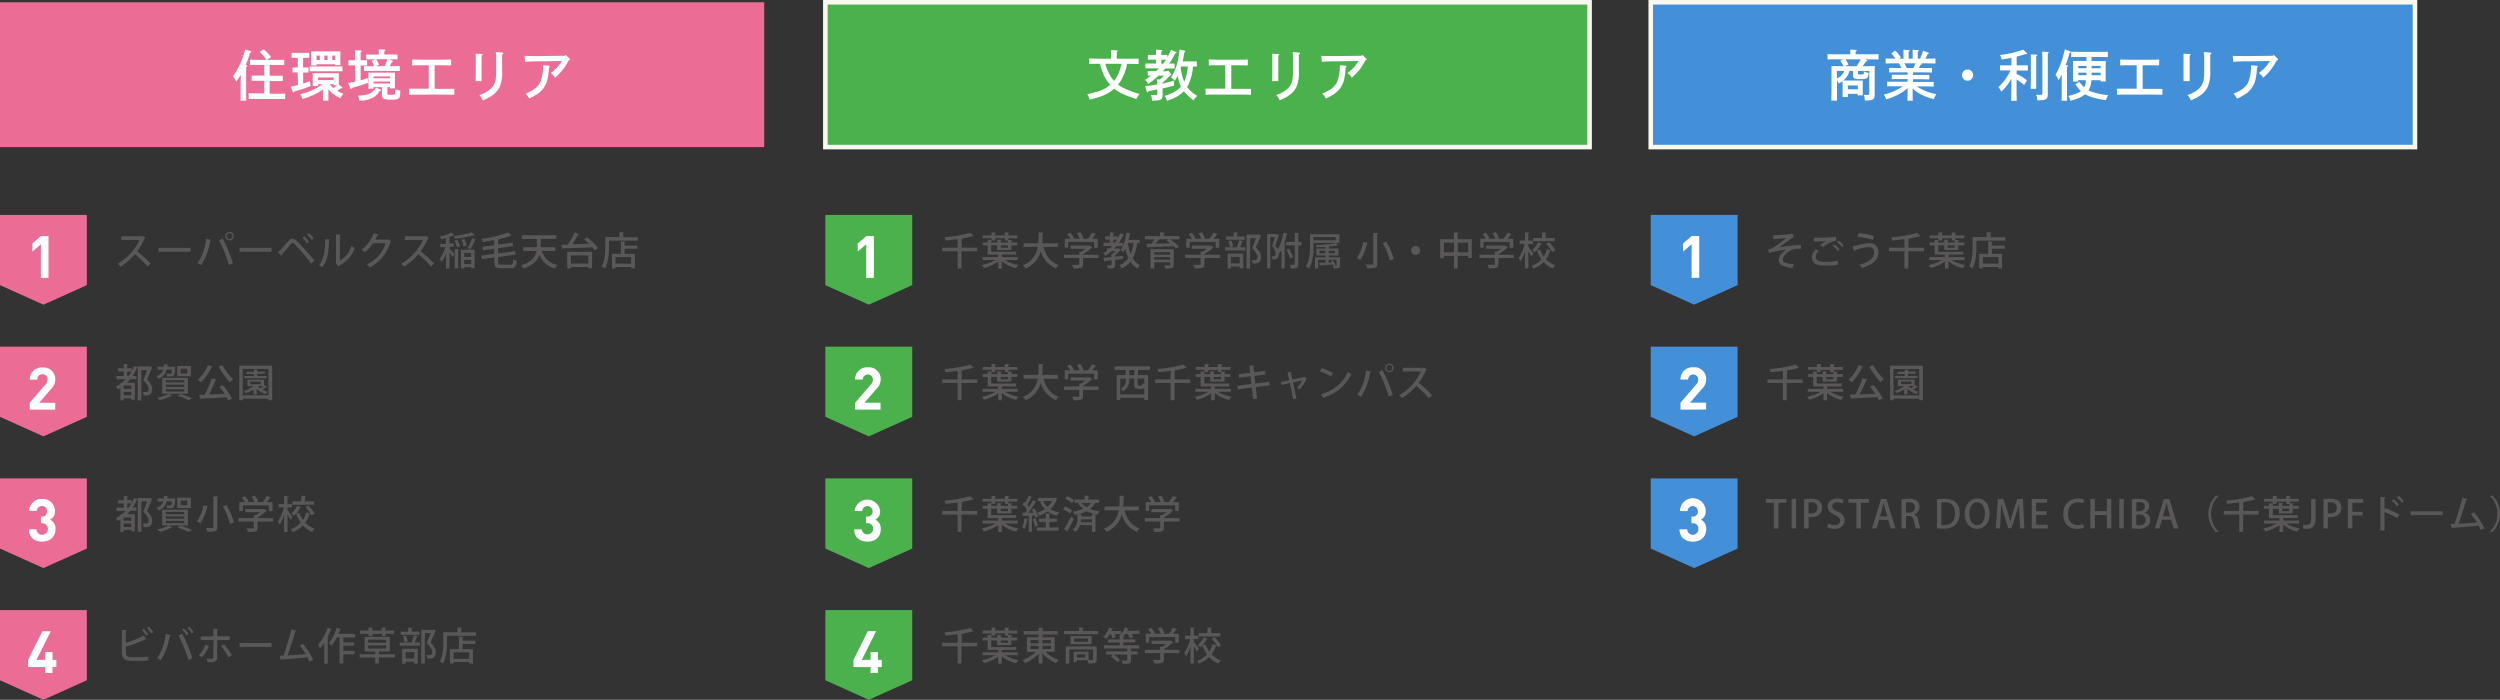 <svg xmlns="http://www.w3.org/2000/svg" viewBox="0 0 777.94 217.76"><rect x="0" y="0" width="777.94" height="217.76" fill="#333333" stroke="none"/><g id="レイヤー_2" data-name="レイヤー 2"><g id="ロケーションTOP"><polygon points="27.02 88.73 13.51 94.81 0 88.73 0 66.89 27.02 66.89 27.02 88.73" fill="#eb6d96"/><path d="M12.72,86.48V76l-2.65,2.3V75.76l2.65-2.3h2.37v13Z" fill="#fff"/><path d="M45.22,74a.31.31,0,0,1-.2.17,18.67,18.67,0,0,1-2.31,4A47.77,47.77,0,0,1,46.9,82l-1,.92a37.29,37.29,0,0,0-3.91-3.85A19,19,0,0,1,37.51,83a6.86,6.86,0,0,0-.87-.93,16.35,16.35,0,0,0,6.75-7.39H37.75V73.51h6.3l.21-.08Z" fill="#595757"/><path d="M49.3,77.13h10v1.2H49.78a.51.51,0,0,1-.39.21Z" fill="#595757"/><path d="M65.73,74.63c0,.11-.14.18-.32.21a18,18,0,0,1-2.83,7.66,5.66,5.66,0,0,0-1.14-.61,16,16,0,0,0,2.69-7.58Zm5.5,7.8a45.91,45.91,0,0,0-3.07-7.65l1.12-.54a42.16,42.16,0,0,1,3.2,7.66Zm.2-10.26a1.32,1.32,0,1,1-1.33,1.32A1.33,1.33,0,0,1,71.43,72.17Zm.89,1.32a.9.9,0,1,0-.89.9A.89.89,0,0,0,72.32,73.49Z" fill="#595757"/><path d="M74.5,77.13h10v1.2H75a.51.51,0,0,1-.39.21Z" fill="#595757"/><path d="M86.53,78.53c.9-.92,2.67-2.91,3.4-3.71A1.53,1.53,0,0,1,91,74.27a1.91,1.91,0,0,1,1.14.55,59.5,59.5,0,0,1,5.69,6.28l-1,.94a53.07,53.07,0,0,0-5.24-6.12c-.23-.22-.38-.34-.54-.34s-.29.13-.49.35c-.48.53-2.07,2.41-2.84,3.27a.45.45,0,0,1-.15.39Zm8.12-5a10.06,10.06,0,0,1,1.48,1.71l-.59.48A9.33,9.33,0,0,0,94.1,74Zm1.45-1a9.56,9.56,0,0,1,1.49,1.68l-.59.46A10.27,10.27,0,0,0,95.55,73Z" fill="#595757"/><path d="M102.67,74.52c0,.14-.12.22-.29.24-.07,3.34-.37,6.19-2.11,8.39a9.23,9.23,0,0,0-1-.63c1.68-1.9,1.89-5,1.92-8.1Zm3.1,6.57a7.42,7.42,0,0,0,3.53-4.59,7.9,7.9,0,0,0,1.07.66,9,9,0,0,1-4.84,5.46,1.08,1.08,0,0,1-.24.28l-.9-1.08.16-.22V72.94l1.51.09a.32.32,0,0,1-.29.26Z" fill="#595757"/><path d="M121.76,75a.53.53,0,0,1-.22.2c-1.3,3.9-3.22,6.34-6.51,8a4.64,4.64,0,0,0-.87-.92A10.64,10.64,0,0,0,120,75.68h-3.89a12.26,12.26,0,0,1-2.61,2.85,5.87,5.87,0,0,0-1-.77,12.17,12.17,0,0,0,3.8-5.14l1.52.38c0,.12-.19.18-.36.18-.21.48-.47.94-.71,1.37h3.82l.18-.07Z" fill="#595757"/><path d="M133.42,74a.31.31,0,0,1-.2.17,18.67,18.67,0,0,1-2.31,4A47.77,47.77,0,0,1,135.1,82l-1,.92a37.29,37.29,0,0,0-3.91-3.85A19,19,0,0,1,125.71,83a6.86,6.86,0,0,0-.87-.93,16.35,16.35,0,0,0,6.75-7.39H126V73.51h6.3l.21-.08Z" fill="#595757"/><path d="M139.89,76.85v.55c.34.33,1.35,1.43,1.56,1.72l-.67.87a14.91,14.91,0,0,0-.89-1.41v5H138.8v-4.8a12.51,12.51,0,0,1-1.36,2.79,5.51,5.51,0,0,0-.56-1.08,12.13,12.13,0,0,0,1.74-3.59H137v-1h1.76V74.08c-.49.14-1,.27-1.48.37a4,4,0,0,0-.35-.81,14.8,14.8,0,0,0,3.62-1.33l.91.82c-.06.06-.13.06-.27.06a14,14,0,0,1-1.34.56v2h1.38v1Zm7.8-3.64a.22.22,0,0,1-.15,0h-.11a32.93,32.93,0,0,1-5.89,1.08,3.32,3.32,0,0,0-.3-.87,27.79,27.79,0,0,0,5.56-1.13ZM142.19,77a7.91,7.91,0,0,0-.81-2.06l.91-.29a6.71,6.71,0,0,1,.87,2Zm-.68,6.56V77.49l1.32.08c0,.09-.08.16-.27.18v5.79Zm1.91,0V77.69h4.26v5.79h-1.07V83.1h-2.17v.43Zm1.12-9.23a8.33,8.33,0,0,1,.67,2.1l-1,.3a8.19,8.19,0,0,0-.61-2.14Zm2.07,4.36h-2.17v1.27h2.17Zm-2.17,3.47h2.17V80.88h-2.17Zm3.72-7.62a.31.31,0,0,1-.29.12,19.48,19.48,0,0,1-1.49,2.87l-.86-.36a18.49,18.49,0,0,0,1.37-3.07Z" fill="#595757"/><path d="M155,81.56c0,.66.13.8,1,.8h2.77c.72,0,.84-.3.93-1.67a3.46,3.46,0,0,0,1.12.47c-.18,1.75-.55,2.3-2,2.3h-2.91c-1.62,0-2.08-.4-2.08-1.91V80.11l-3.9.51-.15-1.09,4-.52V77.39l-3.5.49-.16-1.09,3.66-.49V74.7c-1.19.24-2.4.45-3.57.62a4.23,4.23,0,0,0-.35-1,36.94,36.94,0,0,0,8.32-2l1,1a.27.27,0,0,1-.19.06H159A28.7,28.7,0,0,1,155,74.46l.28,0c0,.1-.08.16-.28.2v1.45l4.52-.61.15,1.06-4.67.64v1.63l5.31-.67.15,1.07L155,80Z" fill="#595757"/><path d="M172.81,78.09h-4.22a6.4,6.4,0,0,0,4.89,4.37,5,5,0,0,0-.78,1.1,7,7,0,0,1-4.83-4.24c-.59,1.67-2,3.24-5,4.25a4.58,4.58,0,0,0-.69-1c3.31-1.06,4.42-2.77,4.77-4.46H162.8V76.92h4.27a4.87,4.87,0,0,0,0-.54v-2h-4.66V73.18h10.7v1.17h-4.84V76.4a4.52,4.52,0,0,1,0,.52h4.54Z" fill="#595757"/><path d="M182.64,73.82a17,17,0,0,1,3.41,3.34l-1,.79a7.53,7.53,0,0,0-.79-1c-3.31.16-6.8.28-9,.34a.23.23,0,0,1-.23.18l-.4-1.32,2.05,0a23.52,23.52,0,0,0,2.1-3.84l1.42.56c0,.09-.16.13-.32.13A29.9,29.9,0,0,1,178.08,76l5.25-.15a19.81,19.81,0,0,0-1.57-1.39Zm-6.14,9.72V78.37h7.74V83.5h-1.17v-.42h-5.43v.46Zm6.57-4.07h-5.43V82h5.43Z" fill="#595757"/><path d="M193.94,73.81h4.56V74.9h-9v2c0,1.91-.18,4.75-1.25,6.62a5,5,0,0,0-1-.65c1-1.73,1.08-4.22,1.08-6v-3.1h4.41v-1.5l1.47.08c0,.11-.09.17-.28.2Zm.71,1.4c0,.11-.1.17-.29.19v1h4v1h-4V79h3.2v4.52H196.4v-.44h-4.87v.45h-1.11V79h2.79V75.12Zm1.75,6.86V80h-4.87v2Z" fill="#595757"/><polygon points="27.02 129.71 13.51 135.79 0 129.71 0 107.88 27.02 107.88 27.02 129.71" fill="#eb6d96"/><path d="M9.26,127.46v-2.14l4.86-5.65a2.21,2.21,0,0,0,.68-1.57,1.49,1.49,0,0,0-1.57-1.63,1.49,1.49,0,0,0-1.59,1.67H9.26a3.7,3.7,0,0,1,4-3.8,3.65,3.65,0,0,1,3.95,3.78,4.17,4.17,0,0,1-1.39,3l-3.64,4.22h5v2.14Z" fill="#fff"/><path d="M42.86,114h3.58l.22,0a7.58,7.58,0,0,0,.75.32s-.06.12-.12.14c-.4,1-.94,2.32-1.53,3.6,1.15,1.22,1.61,2.11,1.61,2.94,0,2.07-1.4,2.07-2.11,2.07h-.52a2.38,2.38,0,0,0-.36-1.1l.69,0c.68,0,1.17,0,1.17-1,0-.72-.48-1.5-1.66-2.7.46-1.12.88-2.2,1.21-3.14H44v9.48H42.86V114.43a.45.45,0,0,1-.24,0A16,16,0,0,1,41.27,117h1.18v1H40.51a12.91,12.91,0,0,1-1,1.09h2.44v5.31H40.86v-.45H38.47v.63h-1v-3.86c-.26.17-.54.32-.82.47a5.63,5.63,0,0,0-.61-.89,11,11,0,0,0,1.43-.85v-.36h.48A12.53,12.53,0,0,0,39.13,118h-2.9v-1h2.29V115.6H36.74v-1h1.78V113.3l1.33.09c0,.09-.1.16-.27.19v1h1.36v.91a12.28,12.28,0,0,0,.77-1.59l1.15.38Zm-2,7.07V120H38.47V121ZM38.47,123h2.39v-1.07H38.47Zm1.11-6H40a11.43,11.43,0,0,0,.9-1.36H39.58Z" fill="#595757"/><path d="M54.51,114.14c0,.09,0,.19,0,.3-.14,2.57-.26,2.71-1.73,2.71H52a2.34,2.34,0,0,0-.26-.9,9.32,9.32,0,0,0,1,.05c.61,0,.67,0,.75-1.29H51.85a3.75,3.75,0,0,1-2.54,2.85,2.88,2.88,0,0,0-.61-.82,3,3,0,0,0,2.07-2H49.06v-.92H51c0-.25,0-.51.08-.79l1.3.11c0,.08-.1.15-.26.19,0,.17,0,.34-.06.49h1.92Zm-.85,9a.26.26,0,0,1-.2.08h-.11a19.19,19.19,0,0,1-3.62,1.32,7.26,7.26,0,0,0-.78-.79,13.92,13.92,0,0,0,3.53-1.19Zm-3.19-.61v-4.92h8v4.92Zm1.11-4.2V119h5.74v-.69Zm0,1.38v.69h5.74v-.69Zm0,1.39v.71h5.74v-.71Zm7.8-7.21v3.2H55.16v-3.2Zm-.76,10.64a25.89,25.89,0,0,0-3.36-1.38l.88-.58c1.32.42,2.8,1,3.7,1.37Zm-.34-8.31v-1.45H56.21v1.45Z" fill="#595757"/><path d="M66.13,114.09a.32.32,0,0,1-.32.14,14.91,14.91,0,0,1-3.25,4.7,8.08,8.08,0,0,0-1-.8,11.94,11.94,0,0,0,3.11-4.52Zm1.31,4a.37.37,0,0,1-.35.18A41.71,41.71,0,0,1,65,122.74l4.89-.17c-.52-.77-1.09-1.56-1.63-2.23l1.09-.5A27.21,27.21,0,0,1,72.21,124l-1.16.63c-.15-.29-.33-.63-.54-1-2.92.18-5.94.33-7.89.41a.23.23,0,0,1-.22.18l-.46-1.36,1.73,0a31.33,31.33,0,0,0,2.23-5.09Zm1.77-4.5A17.56,17.56,0,0,0,72.55,118a5.57,5.57,0,0,0-1,1,25.54,25.54,0,0,1-3.5-4.87Z" fill="#595757"/><path d="M74.47,113.79H84.69v10.74H83.58v-.48h-8v.48H74.47ZM75.54,123h8v-8.2h-8Zm6.76-3.17.83.55a.27.27,0,0,1-.26.07c-.33.22-.81.53-1.25.78a7.64,7.64,0,0,0,1.7.65,4.23,4.23,0,0,0-.6.74A7.53,7.53,0,0,1,79.88,121v1.72h-1v-1.54a12.27,12.27,0,0,1-2.45,1.18,4.62,4.62,0,0,0-.58-.69,9.54,9.54,0,0,0,3.06-1.52H77v-2h5.16V120ZM83,117v.68h-7V117h3v-.62H76.75v-.68H79V115l1.31.08c0,.1-.09.16-.28.19v.37h2.34v.68H80.05V117Zm-5.13,1.76v.81h3.22v-.81Zm2.3,1.41,0,0a4.63,4.63,0,0,0,.8.69c.34-.22.72-.49,1-.73Z" fill="#595757"/><polygon points="27.02 170.7 13.51 176.77 0 170.7 0 148.86 27.02 148.86 27.02 170.7" fill="#eb6d96"/><path d="M13.1,168.55C11,168.55,9,167.44,9,164.71h2.38a1.64,1.64,0,0,0,1.77,1.7,1.8,1.8,0,0,0-.07-3.6h-.35v-2.06H13a1.49,1.49,0,0,0,1.64-1.63,1.53,1.53,0,0,0-1.59-1.66A1.55,1.55,0,0,0,11.47,159H9.1a3.72,3.72,0,0,1,4-3.71,3.7,3.7,0,0,1,4,3.73,2.78,2.78,0,0,1-1.5,2.67,3.1,3.1,0,0,1,1.68,3C17.23,167.27,15.33,168.55,13.1,168.55Z" fill="#fff"/><path d="M42.86,155h3.58l.22-.05a7.58,7.58,0,0,0,.75.32.35.35,0,0,1-.12.15c-.4,1-.94,2.31-1.53,3.59,1.15,1.23,1.61,2.12,1.61,2.94,0,2.08-1.4,2.08-2.11,2.08h-.52a2.38,2.38,0,0,0-.36-1.11,5.64,5.64,0,0,0,.69,0c.68,0,1.17,0,1.17-1,0-.71-.48-1.49-1.66-2.69C45,158,45.46,157,45.79,156H44v9.48H42.86V155.41a.37.37,0,0,1-.24.05,15.1,15.1,0,0,1-1.35,2.48h1.18v1H40.51a12.91,12.91,0,0,1-1,1.09h2.44v5.32H40.86v-.46H38.47v.63h-1v-3.86a8.28,8.28,0,0,1-.82.47,5.63,5.63,0,0,0-.61-.89,10,10,0,0,0,1.43-.85V160h.48A10.36,10.36,0,0,0,39.13,159h-2.9v-1h2.29v-1.35H36.74v-1h1.78v-1.3l1.33.08c0,.09-.1.17-.27.19v1h1.36v.91a12.28,12.28,0,0,0,.77-1.59l1.15.38Zm-2,7.06V161H38.47V162ZM38.47,164h2.39V162.9H38.47Zm1.11-6H40a11.31,11.31,0,0,0,.9-1.35H39.58Z" fill="#595757"/><path d="M54.51,155.12c0,.09,0,.2,0,.3-.14,2.57-.26,2.71-1.73,2.71H52a2.39,2.39,0,0,0-.26-.9,9.32,9.32,0,0,0,1,.05c.61,0,.67,0,.75-1.28H51.85a3.74,3.74,0,0,1-2.54,2.84,2.7,2.7,0,0,0-.61-.81,3,3,0,0,0,2.07-2H49.06v-.93H51c0-.25,0-.51.08-.79l1.3.11c0,.08-.1.16-.26.19,0,.17,0,.34-.06.49h1.92Zm-.85,9a.27.27,0,0,1-.2.09.22.22,0,0,1-.11,0,18.52,18.52,0,0,1-3.62,1.32,8.29,8.29,0,0,0-.78-.79,13.92,13.92,0,0,0,3.53-1.19Zm-3.19-.61V158.6h8v4.92Zm1.11-4.2v.7h5.74v-.7Zm0,1.38v.7h5.74v-.7Zm0,1.39v.71h5.74v-.71Zm7.8-7.21v3.21H55.16v-3.21Zm-.76,10.64a29.07,29.07,0,0,0-3.36-1.38l.88-.57c1.32.42,2.8,1,3.7,1.37Zm-.34-8.31v-1.45H56.21v1.45Z" fill="#595757"/><path d="M64.74,157.56c0,.1-.13.17-.29.15a14.34,14.34,0,0,1-2.09,5.13,5.55,5.55,0,0,0-1.09-.6,11.9,11.9,0,0,0,2-5Zm1.67-3.12,1.53.09c0,.1-.08.17-.3.21V164c0,1.27-.45,1.52-3.1,1.5a5.83,5.83,0,0,0-.46-1.19c.53,0,1.08,0,1.47,0,.75,0,.86,0,.86-.34Zm5.14,8.61a20.34,20.34,0,0,0-2.22-5.48l1.11-.42a20.14,20.14,0,0,1,2.35,5.41Z" fill="#595757"/><path d="M85,161.25v1.06H80.16v1.93c0,1.2-.63,1.29-3,1.29a5.32,5.32,0,0,0-.48-1.1c.51,0,1,0,1.41,0,.81,0,.87,0,.87-.26v-1.89H74.23v-1.06H79v-.93l.64,0a8.2,8.2,0,0,0,1.26-.9h-4.6v-1H82l.19,0,.88.53a.48.48,0,0,1-.23.13,13.12,13.12,0,0,1-2.72,2v.15Zm-9.43-4v1.79H74.48v-2.81h1.73a9.43,9.43,0,0,0-1-1.4l1-.45a7.52,7.52,0,0,1,1.17,1.7l-.33.15h2.13a8.22,8.22,0,0,0-.86-1.66l1-.38a7.81,7.81,0,0,1,1,1.87l-.42.17h1.83A12.94,12.94,0,0,0,83,154.34a10.49,10.49,0,0,1,1.31.51c0,.09-.14.13-.29.12-.26.38-.62.85-1,1.28h1.79v2.81H83.68v-1.79Z" fill="#595757"/><path d="M89.46,158.66c.35.45,1.34,1.91,1.56,2.26l-.64.85a19.5,19.5,0,0,0-.92-1.73v5.46H88.4v-5.23a11.36,11.36,0,0,1-1.39,3,5,5,0,0,0-.55-1,13.09,13.09,0,0,0,1.85-4.39H86.72v-1H88.4v-2.56l1.34.07c0,.1-.09.17-.28.2v2.29h1.41v1H89.46Zm6.45-1.38a12,12,0,0,1,2,2.57l-1,.55a4.68,4.68,0,0,0-.33-.6.27.27,0,0,1-.28.15A9.53,9.53,0,0,1,95,162.62a7.61,7.61,0,0,0,2.92,1.91,4.88,4.88,0,0,0-.8,1,8,8,0,0,1-2.87-2.05,8.44,8.44,0,0,1-3.17,2.07,4.66,4.66,0,0,0-.59-.9,7.49,7.49,0,0,0,3.09-2,12.11,12.11,0,0,1-1.44-2.8l1-.28a9.21,9.21,0,0,0,1.15,2.2,7.91,7.91,0,0,0,1-2.27l1.32.3a13.1,13.1,0,0,0-1.54-2Zm-2.19.53a.29.29,0,0,1-.27.11,9.08,9.08,0,0,1-2,2.58,4.9,4.9,0,0,0-.78-.72,7.43,7.43,0,0,0,1.85-2.46Zm4-1.8v1.06H91V156h2.75v-1.74l1.4.07c0,.11-.08.17-.27.21V156Z" fill="#595757"/><polygon points="27.02 211.68 13.51 217.76 0 211.68 0 189.84 27.02 189.84 27.02 211.68" fill="#eb6d96"/><path d="M16.35,207.58v1.85H14.07v-1.85H8.75v-2.25l4.46-8.92h2.6l-4.46,8.92h2.72V202.9h2.28v2.43h1.19v2.25Z" fill="#fff"/><path d="M43.53,204.52a23.61,23.61,0,0,0,2.59-.22c0,.4,0,.83.05,1.21a23.61,23.61,0,0,1-2.53.14H40.8c-2,0-2.87-.82-2.87-2.63v-7l1.55.08c0,.12-.11.22-.35.25v3.72a37.29,37.29,0,0,0,5.58-2.29l.83,1.14a.35.35,0,0,1-.18.05.58.58,0,0,1-.18,0,43.33,43.33,0,0,1-6,2.27V203c0,1.1.53,1.49,1.69,1.49Zm1.18-8.87a10,10,0,0,1,1.41,1.72l-.6.44a9.36,9.36,0,0,0-1.38-1.73Zm1.57-.65a9.63,9.63,0,0,1,1.43,1.7l-.59.44a11.55,11.55,0,0,0-1.39-1.69Z" fill="#595757"/><path d="M53.13,197.58c0,.11-.14.18-.32.21A18.15,18.15,0,0,1,50,205.45a6.21,6.21,0,0,0-1.14-.61,16,16,0,0,0,2.69-7.58Zm5.5,7.8a45.91,45.91,0,0,0-3.07-7.65l1.12-.54a41.4,41.4,0,0,1,3.19,7.66Zm-1.37-9.85a9.38,9.38,0,0,1,1.38,1.72l-.6.43a9.7,9.7,0,0,0-1.37-1.74Zm1.62-.51a9,9,0,0,1,1.39,1.7l-.6.43a10.38,10.38,0,0,0-1.37-1.71Z" fill="#595757"/><path d="M65,201a10,10,0,0,1-2.17,3.51l-1-.62a8.44,8.44,0,0,0,2.09-3.3Zm2.59-1.8v5.3c0,1.57-1.15,1.57-3,1.57a6.37,6.37,0,0,0-.34-1.11l1.15,0c.74,0,1,0,1-.45v-5.33H62.45v-1.14h3.92v-2.36l1.54.08a.32.32,0,0,1-.33.25v2h3.91v1.14Zm2.15,1.31a23,23,0,0,1,2.42,3.39l-1.08.63A21,21,0,0,0,68.76,201Z" fill="#595757"/><path d="M74.5,200.08h10v1.2H75a.51.51,0,0,1-.39.21Z" fill="#595757"/><path d="M96.31,205.86c-.18-.43-.39-.86-.61-1.3-2.56.29-6.25.54-8.06.64a.32.32,0,0,1-.24.25L87,204l1.24,0c.77-2.28,1.84-5.77,2.45-8.12l1.56.4c0,.14-.17.2-.36.21-.61,2.1-1.58,5.14-2.39,7.46,1.68-.07,4.24-.25,5.66-.4a22,22,0,0,0-1.88-2.64l1-.55a23.92,23.92,0,0,1,3.22,5Z" fill="#595757"/><path d="M100.9,200a14,14,0,0,1-1.35,1.74,8.69,8.69,0,0,0-.59-1.13,14.82,14.82,0,0,0,3-5.27l1.31.45a.28.28,0,0,1-.31.13,20.9,20.9,0,0,1-1.09,2.41l.41.11c0,.1-.11.17-.29.18v7.89H100.9Zm9.58-1.63h-3.64v1.55h3.34v1h-3.34v1.63h3.49v1.07h-3.49v2.84h-1.17v-8.13h-.85a13,13,0,0,1-1.61,2.59,8.14,8.14,0,0,0-.86-.79,13.7,13.7,0,0,0,2.38-4.76l1.38.42c0,.09-.14.14-.3.13-.14.43-.31.88-.5,1.32h5.17Z" fill="#595757"/><path d="M122.85,203.57v1h-4.94v1.91h-1.15V204.6h-4.84v-1h4.84v-.88h-3.3v-4.53h7.86v4.53h-3.41v.88Zm-8.13-5.63v-.72H112v-1h2.68v-.94l1.39.08c0,.1-.08.17-.28.19v.67h3v-.94l1.39.08c0,.1-.09.17-.29.19v.67h2.76v1H120v.72h-1.1v-.72h-3v.72Zm-.17,1.11V200h5.63v-.94Zm0,1.78v1h5.63v-1Z" fill="#595757"/><path d="M128.1,199.79a13.83,13.83,0,0,0,.69-2.15L130,198c0,.08-.13.13-.29.13a15.63,15.63,0,0,1-.67,1.78h1.63v1h-6.3v-1h4Zm2.4-3.24v1h-5.82v-1H127v-1.29l1.38.08c0,.1-.08.17-.27.19v1Zm-5.34,10v-4.65H130v4.59h-1.11v-.58h-2.71v.64Zm1.18-8.75a7,7,0,0,1,.51,1.8l-1,.23a7.72,7.72,0,0,0-.47-1.83Zm2.59,5.11h-2.71v2h2.71Zm6-7,.73.31a.23.23,0,0,1-.12.15c-.42,1-1,2.31-1.57,3.58,1.19,1.21,1.64,2.1,1.66,2.91,0,2.07-1.44,2.07-2.14,2.07a4.26,4.26,0,0,1-.51,0,2.64,2.64,0,0,0-.36-1.09,10.17,10.17,0,0,0,1,0c.73,0,.87-.47.87-1.05s-.49-1.48-1.7-2.67c.48-1.13.9-2.18,1.25-3.12H132.2v9.46h-1.11V196h3.59Z" fill="#595757"/><path d="M143.54,196.76h4.56v1.09h-9v2c0,1.91-.18,4.75-1.25,6.62a5,5,0,0,0-1-.65c1-1.73,1.08-4.22,1.08-6v-3.1h4.41v-1.5l1.47.08c0,.11-.09.17-.28.2Zm.71,1.4c0,.11-.1.17-.29.19v1h4v1h-4V202h3.2v4.52H146V206h-4.87v.45H140V202h2.79v-3.89ZM146,205V203h-4.87V205Z" fill="#595757"/><rect y="0.71" width="237.81" height="45.06" fill="#eb6d96"/><path d="M74.92,23.24a19.38,19.38,0,0,1-1.44,2.21,5.86,5.86,0,0,0-1-1.68,23.76,23.76,0,0,0,3.81-8.45l1.68.56c.16,0,.26.14.26.24s-.07.17-.41.29a29.84,29.84,0,0,1-1.41,3.88l.24,0c.17,0,.28.08.28.19s-.09.18-.33.32c0,.86,0,1.68,0,2.94v4.08c0,1.54,0,2.76.06,3.51H74.87c0-.77,0-1.94,0-3.51Zm7.31,1.9H80.32c-.56,0-1.52,0-2,0V23.53c.52,0,1.39,0,2,0h1.91V20.2h-1.7c-.89,0-2,0-2.73.06V18.58c.72,0,1.84.05,2.73.05h2.33a12.25,12.25,0,0,0-2.06-2.46L82,15.32a10.16,10.16,0,0,1,2.35,2.47l-1.25.84h2.62c.79,0,2,0,2.74-.05v1.68c-.73,0-2-.06-2.74-.06H83.91v3.37H86c.65,0,1.55,0,2,0v1.65c-.51,0-1.47,0-2,0H83.91v3.95H86c.79,0,2,0,2.75-.05v1.68c-.74,0-2,0-2.75,0H80.12c-.89,0-2,0-2.75,0V29c.74,0,1.86.05,2.75.05h2.11Z" fill="#fff"/><path d="M92.61,22.52H92l-1,0V21h1.68V18h-.93c-.32,0-.75,0-1,0V16.45c.26,0,.69,0,1,0h3.47c.32,0,.77,0,1,0V18c-.26,0-.71,0-1,0h-.91v3h1.69v1.57l-1,0h-.67V26c.7-.22,1.4-.46,2.11-.72l.24,1.49a40.78,40.78,0,0,1-5,1.67c-.14.24-.24.34-.34.34a.35.35,0,0,1-.26-.22l-.58-1.62c.75-.13,1.49-.3,2.23-.49ZM99,26.74H97.31c0-.38,0-1,0-1.68v-.77c0-.53,0-1.2,0-1.51.6,0,1.11,0,1.88,0h4.36c.76,0,1.29,0,1.89,0,0,.31,0,1,0,1.51v.44c0,.69,0,1.22,0,1.6l1,.75a.33.33,0,0,1,.12.23c0,.08-.14.18-.29.18H106l-1.06.8a16.67,16.67,0,0,0,1.92.91,6.75,6.75,0,0,0-.93,1.37,10.21,10.21,0,0,1-3-2,5.39,5.39,0,0,1-.74-.81v1.06c0,1.12,0,2,0,2.51h-1.7c0-.6,0-1.41,0-2.51v-1a13.38,13.38,0,0,1-2.33,1.43,26.79,26.79,0,0,1-4,1.57,7.32,7.32,0,0,0-.76-1.52,17.94,17.94,0,0,0,6.95-3.09H99Zm7.62-4.56c-.52,0-1.48,0-2,0H98.37c-.57,0-1.53,0-2,0v-1.5c.5,0,1.39,0,2,0h6.16c.65,0,1.54,0,2,0Zm-8.1-1.8H96.83c0-.4,0-1,0-1.82V17.5c0-.55,0-1.22,0-1.51h9.09c0,.29,0,1,0,1.51v1c0,.81,0,1.39,0,1.78h-1.65V20h-5.8Zm0-3.07v1.37h1V17.31Zm5.3,7.61V24.1H99v.82Zm-2.88-7.61v1.37h1V17.31Zm1.7,8.88a6.48,6.48,0,0,0,1.11,1.22,11.87,11.87,0,0,0,1.1-.89h-1v-.33Zm.77-7.51h.91V17.31h-.91Z" fill="#fff"/><path d="M110.48,20.36h-.7c-.46,0-1,0-1.37,0V18.76c.38,0,1,0,1.37,0h.7v-.57c0-1.35,0-2.09,0-2.57l1.77.12c.19,0,.29.07.29.17s-.1.19-.32.33c0,.72,0,1.56,0,1.95v.57h.63c.38,0,1,0,1.38,0v1.63c-.36,0-.91,0-1.38,0h-.63V25c.75-.2,1.49-.44,2.19-.7l.12,1.46a45.39,45.39,0,0,1-5,1.58c-.14.24-.24.34-.34.34a.35.35,0,0,1-.26-.22l-.58-1.63c.73-.11,1.47-.24,2.22-.42Zm7.88,7.48c.13.07.2.15.2.24s-.12.2-.43.24a5.39,5.39,0,0,1-2.38,2.24,9.36,9.36,0,0,1-3.89.78,7.67,7.67,0,0,0-.45-1.57c2.16-.13,2.88-.27,3.79-.75A4,4,0,0,0,117,27.24Zm3.75-9c.14.06.19.11.19.19s0,.12-.32.21c-.28.43-.43.86-.69,1.35h1.11c.66,0,1.53,0,2-.05v1.53c-.52,0-1.48,0-2,0h-7.08c-.56,0-1.52,0-2.06,0V20.58c.52,0,1.41.05,2.06.05h1.1a8.67,8.67,0,0,0-.74-1.68l1.08-.48h-1.11c-.5,0-1.22,0-1.7,0V17l1.7,0h2.21v-.58c0-.46,0-.84,0-1.1l1.73.12c.21,0,.33.07.33.17s-.1.21-.34.35v1H122l1.7,0v1.51c-.48,0-1.2,0-1.7,0h-1Zm-1.56,8.24V29c0,.46.07.5,1.15.5.67,0,1-.05,1.15-.17S123,29,123,27.8a9.36,9.36,0,0,0,1.56.38c0,1.9-.17,2.32-.77,2.62a5.61,5.61,0,0,1-2.11.21,5.77,5.77,0,0,1-2.18-.22,1.32,1.32,0,0,1-.65-1.34V27.12h-2.64v.49h-1.58c0-.41,0-1,0-1.83V24.13c0-.55,0-1.22,0-1.51.65,0,1.11,0,2.11,0H121c.77,0,1.31,0,1.89,0,0,.29,0,1,0,1.51v1.56c0,.81,0,1.39,0,1.79h-1.56v-.36Zm.81-3.3h-5.11v.57h5.11Zm0,1.6h-5.11V26h5.11Zm-1.67-4.79a12.52,12.52,0,0,0,.83-2.16h-3.47a6.07,6.07,0,0,1,.91,1.77l-1,.39Z" fill="#fff"/><path d="M138.64,27.65c.78,0,2,0,2.74,0v1.83c-.74,0-2-.05-2.74-.05H130c-.88,0-2,0-2.73.05V27.6c.72,0,1.85,0,2.73,0h3.41V20.31H131c-.9,0-2,0-2.75.05V18.52c.72,0,1.85.06,2.75.06h6.63c.79,0,2,0,2.75-.06v1.84c-.74,0-2-.05-2.75-.05h-2.38v7.34Z" fill="#fff"/><path d="M149.87,16.81c.19,0,.31.08.31.17s-.1.19-.32.34c0,.88,0,1.32,0,2v3.43c0,1.15,0,1.89,0,2.5H148c0-.58.05-1.37.05-2.5V19.28c0-1.37,0-2.11-.05-2.57Zm6.45-.45c.17,0,.29.11.29.23s-.08.24-.36.39c0,.55,0,.82,0,1.82v3.29A11.12,11.12,0,0,1,155.5,27c-.75,1.73-2.42,3.07-5.27,4.25a4.84,4.84,0,0,0-1.06-1.68,8.72,8.72,0,0,0,3.76-2.18c1.11-1.18,1.46-2.38,1.46-5.11V18.8a12.22,12.22,0,0,0-.14-2.61Z" fill="#fff"/><path d="M163.24,17.37c1,.06,1.7.07,4,.07h1l7.56-.09.24-.27,1.19,1.16a.39.39,0,0,1,.13.28c0,.12-.06.17-.37.27-.21.33-.38.65-.64,1.1a16.59,16.59,0,0,1-3.63,4.29,4.37,4.37,0,0,0-1.32-1.44,21.73,21.73,0,0,0,1.87-1.65,12,12,0,0,0,1.2-1.54l.37-.57-6.6.1c-2.26,0-3.43.05-4.84.16Zm7.58,3.09c.14,0,.26.1.26.22s-.07.21-.26.37a20.58,20.58,0,0,1-.55,4,7.39,7.39,0,0,1-3.74,4.62,14.21,14.21,0,0,1-1.88,1,6.89,6.89,0,0,0-1.1-1.55c2.54-1.06,3.88-2.09,4.6-3.61a13.28,13.28,0,0,0,.85-4.75c0-.11,0-.26,0-.47Z" fill="#fff"/><polygon points="283.86 88.73 270.35 94.81 256.83 88.73 256.83 66.89 283.86 66.89 283.86 88.73" fill="#4ab14d"/><path d="M269.55,86.48V76l-2.65,2.3V75.76l2.65-2.3h2.38v13Z" fill="#fff"/><path d="M304.08,77.07v1.12h-4.89v5.35H298V78.19h-4.81V77.07H298V74.42c-1.26.16-2.57.31-3.8.42a3.89,3.89,0,0,0-.33-1A44.28,44.28,0,0,0,302,72.44l1,1a.24.24,0,0,1-.18.06l-.13,0a29.73,29.73,0,0,1-3.27.69h.13c0,.11-.1.17-.29.21v2.65Z" fill="#595757"/><path d="M316.68,80.93h-3.95a11.12,11.12,0,0,0,4.21,1.52,4.09,4.09,0,0,0-.73,1,10.32,10.32,0,0,1-4.47-2.16v2.28h-1.11V81.39a13.13,13.13,0,0,1-4.43,2,4.7,4.7,0,0,0-.7-.91,13.69,13.69,0,0,0,4.24-1.56h-4V80h4.86v-.77h-3.26V76.34h-1.55v-.89h1.55v-.83l1.2.07v-.56h-2.76v-.89h2.76v-.93l1.4.08c0,.1-.09.17-.28.2v.65h3v-.93l1.41.08c0,.11-.1.17-.29.2v.65h2.81v.89h-2.81v.5l1.23.07c0,.1-.1.17-.29.21v.54h1.84v.89h-1.84v1.45h-4.44V76.34h-1.85v2h7.78v.88H312a.4.4,0,0,1-.28.14V80h4.94Zm-7.95-6.13s-.12.08-.24.11v.54h1.85v-.91l1.36.08c0,.1-.09.17-.28.19v.64h2.24v-.59h-.94v-.73h-3v.67Zm4.93,2.28v-.74h-2.24v.74Z" fill="#595757"/><path d="M329.19,76.86H324.7c.75,2.67,2.2,4.7,4.72,5.58a4.91,4.91,0,0,0-.83,1.09,8.22,8.22,0,0,1-4.73-5.41,7.89,7.89,0,0,1-4.76,5.41,3.58,3.58,0,0,0-.83-1,7.15,7.15,0,0,0,4.65-5.7h-4.43V75.69h4.59c.11-1.15.1-2.32.11-3.38l1.54.09c0,.12-.11.21-.3.23,0,1,0,2-.13,3.06h4.89Z" fill="#595757"/><path d="M341.81,79.29v1H337v1.93c0,1.2-.62,1.3-2.95,1.3a4.72,4.72,0,0,0-.48-1.11c.52,0,1,0,1.42,0,.8,0,.86,0,.86-.25v-1.9h-4.77v-1h4.77v-.94l.65,0a11.47,11.47,0,0,0,1.26-.9h-4.61v-1h5.73l.2,0,.87.53a.38.38,0,0,1-.23.13,12.78,12.78,0,0,1-2.72,2v.16Zm-9.42-4v1.79h-1.07v-2.8h1.73a9.76,9.76,0,0,0-1-1.41l1-.44a7.2,7.2,0,0,1,1.16,1.69l-.32.16H336a8.49,8.49,0,0,0-.85-1.67l1-.37a7.45,7.45,0,0,1,1,1.87l-.42.17h1.83a12.66,12.66,0,0,0,1.24-1.91c1.19.43,1.26.47,1.32.5s-.14.13-.3.12a15,15,0,0,1-1,1.29h1.78v2.8h-1.12V75.3Z" fill="#595757"/><path d="M354.64,75.6h-.77a13.67,13.67,0,0,1-1.4,4.72,5.84,5.84,0,0,0,2.28,2.24,4.5,4.5,0,0,0-.81,1,6.65,6.65,0,0,1-2.17-2.15A7.44,7.44,0,0,1,349,83.54a5.3,5.3,0,0,0-.62-1,6.13,6.13,0,0,0,2.76-2.29,17.18,17.18,0,0,1-1-2.84,7.35,7.35,0,0,1-.63,1.07,5.27,5.27,0,0,0-.77-.7h-.06A11.39,11.39,0,0,1,347,79.49v.38l2.5-.27,0,.91-2.52.35v1.56c0,1-.4,1.12-2.21,1.12a3.41,3.41,0,0,0-.34-1c1.47,0,1.47,0,1.47-.18V81l-2,.24a.26.26,0,0,1-.2.19l-.38-1.2c.69-.06,1.58-.14,2.55-.25V78.91l.44,0a8.3,8.3,0,0,0,.82-.76h-1.23A12.12,12.12,0,0,1,344,79.61a7.75,7.75,0,0,0-.73-.83,10.42,10.42,0,0,0,1.17-.74v-.77h.92q.38-.34.72-.72h-2.7v-1h2v-1h-1.46v-1h1.46V72.31l1.34.07c0,.09-.09.17-.28.19v1h1.39v.59a12.06,12.06,0,0,0,.73-1.54l1.25.42a.28.28,0,0,1-.3.14,16,16,0,0,1-1.32,2.41h1.2v1h-1.93l-.61.72H348l.17,0,.64.41a13.77,13.77,0,0,0,1.68-5.34l1.38.29c0,.1-.12.16-.29.16-.11.6-.23,1.21-.39,1.8h3.41Zm-8.19,0h.47c.24-.34.48-.69.69-1h-1.16Zm4.48,0v.06a17.08,17.08,0,0,0,.91,3.37,13.31,13.31,0,0,0,.88-3.43Z" fill="#595757"/><path d="M367.05,73.46v1h-2.92a18.06,18.06,0,0,1,2.79,2.27l-1,.66a8.47,8.47,0,0,0-.74-.77c-2.89.15-5.91.24-7.86.29a.22.22,0,0,1-.2.18l-.46-1.23,1.61,0a14.66,14.66,0,0,0,1-1.38h-3v-1H361V72.29l1.45.09c0,.11-.1.17-.29.2v.88Zm-1.81,4.09V82.4c0,1-.46,1.16-2.65,1.13a4.14,4.14,0,0,0-.35-.92l1,0c.83,0,.89,0,.89-.24v-.77h-4.92v1.92H358v-6Zm-1.15.93h-4.92v.76h4.92Zm-4.92,2.33h4.92V80h-4.92Zm1.62-6.35.07,0c-.05.08-.14.12-.3.12a15.1,15.1,0,0,1-1,1.22l4.6-.08c-.4-.33-.81-.63-1.18-.89l.64-.4Z" fill="#595757"/><path d="M379.61,79.29v1h-4.82v1.93c0,1.2-.62,1.3-3,1.3a4.72,4.72,0,0,0-.48-1.11c.52,0,1,0,1.42,0,.8,0,.86,0,.86-.25v-1.9h-4.77v-1h4.77v-.94l.65,0a11.47,11.47,0,0,0,1.26-.9h-4.61v-1h5.73l.2,0,.87.53a.38.38,0,0,1-.23.13,12.78,12.78,0,0,1-2.72,2v.16Zm-9.42-4v1.79h-1.07v-2.8h1.73a9.76,9.76,0,0,0-1-1.41l1-.44A7.2,7.2,0,0,1,372,74.13l-.32.16h2.12a8.49,8.49,0,0,0-.85-1.67l1-.37a7.45,7.45,0,0,1,1,1.87l-.42.17h1.83a12.66,12.66,0,0,0,1.24-1.91c1.19.43,1.26.47,1.32.5s-.14.13-.3.12a15,15,0,0,1-1,1.29h1.79v2.8h-1.13V75.3Z" fill="#595757"/><path d="M384.93,76.84a15,15,0,0,0,.7-2.15l1.22.34c0,.08-.13.13-.29.13a13.94,13.94,0,0,1-.67,1.78h1.63v1h-6.29v-1h4Zm2.4-3.24v1h-5.81v-1h2.35V72.31l1.38.08c0,.1-.09.17-.28.19v1Zm-5.34,10V78.91h4.89V83.5h-1.12v-.58h-2.71v.64Zm1.18-8.75a7.07,7.07,0,0,1,.52,1.8l-1,.23a7.86,7.86,0,0,0-.46-1.84Zm2.59,5.11h-2.71v2h2.71Zm6-7,.73.31a.26.26,0,0,1-.12.15c-.42,1-1,2.31-1.57,3.58,1.18,1.21,1.64,2.1,1.65,2.91C392.44,82,391,82,390.31,82h-.52a2.51,2.51,0,0,0-.36-1.09c.41,0,.78,0,1,0,.73,0,.88-.47.88-1s-.5-1.48-1.71-2.67c.48-1.13.9-2.18,1.25-3.12H389v9.46h-1.11V73h3.6Z" fill="#595757"/><path d="M398,73.17a.29.29,0,0,1-.1.16c-.28.93-.71,2.18-1.09,3.15a5.71,5.71,0,0,1,.79,1.13,16.13,16.13,0,0,0,1.78-5.22l1.35.32c0,.1-.13.16-.3.16-.21.91-.46,1.82-.75,2.69l.35.09c0,.1-.11.16-.26.19v7.7h-1V77.79a9.32,9.32,0,0,1-.62,1,3.72,3.72,0,0,0-.22-.33,3,3,0,0,1,0,.51c0,1.85-1.18,1.8-2,1.77a2.64,2.64,0,0,0-.26-1h.65c.35,0,.61-.16.61-.92a3.46,3.46,0,0,0-1.1-2.26c.31-.84.62-1.93.84-2.76H395.3v9.69h-1V72.82h2.77l.17,0ZM405,75.29v1.06h-1v5.81c0,1.12-.41,1.4-2.31,1.37a4.51,4.51,0,0,0-.37-1.13c.61,0,1.17,0,1.33,0s.26-.06.26-.24V76.35h-2.69V75.29h2.69V72.46l1.36.07c0,.1-.08.17-.27.2v2.56Zm-3.9,2.08A10.14,10.14,0,0,1,402.35,80l-.93.43a10.82,10.82,0,0,0-1.14-2.7Z" fill="#595757"/><path d="M416.77,75.6h-8v.83c0,2.08-.19,5.12-1.45,7.1a4.33,4.33,0,0,0-1-.57c1.21-1.89,1.32-4.6,1.32-6.53V72.87h9.17Zm-1.13-1.84h-6.9v1h6.9ZM417,80.05V82.6c0,.87-.42.92-1.93.92a4.59,4.59,0,0,0-.29-.78h.14a3.08,3.08,0,0,0-.15-.42c-1.46.11-2.89.19-3.85.24a.2.2,0,0,1-.17.17l-.28-1c.54,0,1.23,0,2,0v-.9h-2.28v2.72h-1V80.05h3.31V79.5h-2.86V77.36h2.86v-.54c-1,.07-1.94.1-2.86.13a2.37,2.37,0,0,0-.21-.72,39.32,39.32,0,0,0,6.31-.57l.72.7a.25.25,0,0,1-.13,0,.2.2,0,0,1-.11,0,24.26,24.26,0,0,1-2.69.36v.62h3V79.5h-3v.55Zm-6.4-1.23h1.84V78h-1.84Zm4.78-.78h-1.91v.78h1.91ZM414.73,81a5.8,5.8,0,0,1,.88,1.68l-.38.12h.31c.34,0,.36,0,.36-.16V80.82h-2.47v.88l1,0c-.11-.18-.23-.36-.34-.51Z" fill="#595757"/><path d="M425.66,75.59c0,.1-.13.17-.29.16a14.27,14.27,0,0,1-2.08,5.12,6.49,6.49,0,0,0-1.09-.6,11.88,11.88,0,0,0,2-5Zm1.67-3.12,1.53.09c0,.11-.08.18-.3.21V82c0,1.27-.45,1.53-3.1,1.5a5.49,5.49,0,0,0-.46-1.19c.53,0,1.08,0,1.48,0,.74,0,.85,0,.85-.34Zm5.14,8.62a20.39,20.39,0,0,0-2.22-5.49l1.11-.42a20.42,20.42,0,0,1,2.35,5.41Z" fill="#595757"/><path d="M441.9,77.92a1.4,1.4,0,1,1-1.4-1.39A1.4,1.4,0,0,1,441.9,77.92Z" fill="#595757"/><path d="M453.63,74.44H458v5.85h-1.18v-.66h-3.22v3.9h-1.17v-3.9h-3.15v.72h-1.14V74.44h4.29V72.31l1.47.08c0,.1-.09.17-.3.2Zm-4.32,4.08h3.15v-3h-3.15Zm4.32,0h3.22v-3h-3.22Z" fill="#595757"/><path d="M471.1,79.29v1h-4.82v1.93c0,1.2-.62,1.3-2.95,1.3a4.72,4.72,0,0,0-.48-1.11c.52,0,1,0,1.41,0,.81,0,.87,0,.87-.25v-1.9h-4.78v-1h4.78v-.94l.65,0a11.47,11.47,0,0,0,1.26-.9h-4.61v-1h5.73l.19,0,.88.53a.38.38,0,0,1-.23.13,12.78,12.78,0,0,1-2.72,2v.16Zm-9.43-4v1.79h-1.06v-2.8h1.72a9,9,0,0,0-1-1.41l1-.44a7.2,7.2,0,0,1,1.16,1.69l-.33.16h2.13a8.49,8.49,0,0,0-.85-1.67l1-.37a7.45,7.45,0,0,1,1,1.87l-.42.17h1.83a12.66,12.66,0,0,0,1.24-1.91c1.19.43,1.26.47,1.32.5s-.15.13-.3.12a15,15,0,0,1-1,1.29h1.78v2.8h-1.12V75.3Z" fill="#595757"/><path d="M475.58,76.7c.35.44,1.34,1.9,1.56,2.25l-.64.85c-.18-.41-.56-1.11-.92-1.72v5.45h-1.05V78.3a11.76,11.76,0,0,1-1.4,3,4.18,4.18,0,0,0-.55-1,13.18,13.18,0,0,0,1.85-4.39h-1.58V74.86h1.68V72.31l1.33.07c0,.09-.09.17-.28.19v2.29H477v1.06h-1.42ZM482,75.32a11.72,11.72,0,0,1,2,2.56l-1,.55a4.68,4.68,0,0,0-.33-.6c0,.1-.13.15-.28.15a9.27,9.27,0,0,1-1.33,2.67A7.57,7.57,0,0,0,484,82.56a4.67,4.67,0,0,0-.81,1,8.13,8.13,0,0,1-2.86-2,8.59,8.59,0,0,1-3.18,2.06,5.37,5.37,0,0,0-.59-.9,7.54,7.54,0,0,0,3.1-2,11.63,11.63,0,0,1-1.44-2.81l1-.27a9.15,9.15,0,0,0,1.15,2.19,7.82,7.82,0,0,0,1-2.27l1.32.3a15,15,0,0,0-1.55-2Zm-2.19.52a.25.25,0,0,1-.26.11,9.31,9.31,0,0,1-2,2.58,4.5,4.5,0,0,0-.78-.72,7.2,7.2,0,0,0,1.85-2.46Zm4-1.79v1h-6.72v-1h2.74V72.31l1.41.07c0,.11-.09.17-.28.2v1.47Z" fill="#595757"/><polygon points="283.86 129.71 270.35 135.79 256.83 129.71 256.83 107.88 283.86 107.88 283.86 129.71" fill="#4ab14d"/><path d="M266.1,127.46v-2.14l4.86-5.65a2.24,2.24,0,0,0,.67-1.57,1.58,1.58,0,1,0-3.16,0H266.1a3.69,3.69,0,0,1,4-3.8,3.65,3.65,0,0,1,3.95,3.78,4.13,4.13,0,0,1-1.39,3L269,125.32h5v2.14Z" fill="#fff"/><path d="M304.08,118.05v1.13h-4.89v5.35H298v-5.35h-4.81v-1.13H298V115.4c-1.26.17-2.57.31-3.8.42a3.71,3.71,0,0,0-.33-1,45.07,45.07,0,0,0,8.12-1.36l1,1a.24.24,0,0,1-.18.06l-.13,0a29.73,29.73,0,0,1-3.27.69l.13,0c0,.1-.1.16-.29.2v2.65Z" fill="#595757"/><path d="M316.68,121.91h-3.95a11.3,11.3,0,0,0,4.21,1.53,4,4,0,0,0-.73,1,10.32,10.32,0,0,1-4.47-2.16v2.28h-1.11v-2.17a12.94,12.94,0,0,1-4.43,2,5,5,0,0,0-.7-.91,13.45,13.45,0,0,0,4.24-1.56h-4V121h4.86v-.77h-3.26v-2.94h-1.55v-.89h1.55v-.83l1.2.08v-.57h-2.76v-.88h2.76v-.94l1.4.08c0,.1-.09.17-.28.21v.65h3v-.94l1.41.08c0,.11-.1.17-.29.21v.65h2.81v.88h-2.81v.51l1.23.07c0,.09-.1.17-.29.2v.54h1.84v.89h-1.84v1.45h-4.44v-1.45h-1.85v2.05h7.78v.89H312a.37.37,0,0,1-.28.13V121h4.94Zm-7.95-6.13a.36.36,0,0,1-.24.11v.54h1.85v-.91l1.36.08c0,.1-.09.17-.28.2v.63h2.24v-.59h-.94v-.73h-3v.67Zm4.93,2.28v-.74h-2.24v.74Z" fill="#595757"/><path d="M329.19,117.85H324.7c.75,2.66,2.2,4.7,4.72,5.57a5,5,0,0,0-.83,1.1,8.24,8.24,0,0,1-4.73-5.41,7.91,7.91,0,0,1-4.76,5.41,3.61,3.61,0,0,0-.83-1,7.15,7.15,0,0,0,4.65-5.69h-4.43v-1.18h4.59c.11-1.15.1-2.31.11-3.38l1.54.1c0,.12-.11.2-.3.22,0,1,0,2-.13,3.06h4.89Z" fill="#595757"/><path d="M341.81,120.27v1.06H337v1.93c0,1.2-.62,1.29-2.95,1.29a4.84,4.84,0,0,0-.48-1.1c.52,0,1,0,1.42,0,.8,0,.86,0,.86-.25v-1.89h-4.77v-1.06h4.77v-.94l.65,0a10.28,10.28,0,0,0,1.26-.9h-4.61v-1h5.73l.2,0,.87.52a.34.34,0,0,1-.23.13,12.78,12.78,0,0,1-2.72,2v.16Zm-9.42-4v1.78h-1.07v-2.8h1.73a9.68,9.68,0,0,0-1-1.4l1-.45a7.41,7.41,0,0,1,1.16,1.69l-.32.16H336a8.77,8.77,0,0,0-.85-1.67l1-.37a7.63,7.63,0,0,1,1,1.87l-.42.17h1.83a12.66,12.66,0,0,0,1.24-1.91,9.22,9.22,0,0,1,1.32.51c-.05.09-.14.13-.3.12a14.93,14.93,0,0,1-1,1.28h1.78v2.8h-1.12v-1.78Z" fill="#595757"/><path d="M357.81,115.12h-3.72v1.6h3.16v7.76h-1.17v-.7h-7.49v.72h-1.11v-7.78h2.81v-1.6h-3.44V114h11Zm-9.22,7.61h7.49v-2a1,1,0,0,1-.79.27h-1.12c-1,0-1.23-.31-1.23-1.33v-1.89H351.4V118a4.34,4.34,0,0,1-1.82,3.75,4.6,4.6,0,0,0-.84-.72,3.48,3.48,0,0,0,1.61-3.22h-1.76Zm4.37-6v-1.6H351.4v1.6Zm2.2,3.27c.24,0,.29-.1.32-.8a2.08,2.08,0,0,0,.6.3v-1.71H354v1.89c0,.29.05.32.31.32Z" fill="#595757"/><path d="M370.37,118.05v1.13h-4.89v5.35h-1.21v-5.35h-4.81v-1.13h4.81V115.4c-1.26.17-2.57.31-3.8.42a4.07,4.07,0,0,0-.33-1,45.38,45.38,0,0,0,8.12-1.36l1,1a.28.28,0,0,1-.18.06l-.13,0a29.73,29.73,0,0,1-3.27.69l.13,0c0,.1-.1.16-.29.2v2.65Z" fill="#595757"/><path d="M383,121.91h-4a11.3,11.3,0,0,0,4.21,1.53,4.36,4.36,0,0,0-.74,1,10.34,10.34,0,0,1-4.46-2.16v2.28h-1.11v-2.17a12.94,12.94,0,0,1-4.43,2,5.08,5.08,0,0,0-.71-.91,13.51,13.51,0,0,0,4.25-1.56h-4V121h4.86v-.77h-3.27v-2.94h-1.54v-.89h1.54v-.83l1.2.08v-.57H372.1v-.88h2.75v-.94l1.41.08c0,.1-.09.17-.28.21v.65h3v-.94l1.42.08c0,.11-.1.17-.29.21v.65h2.81v.88h-2.81v.51l1.22.07c0,.09-.09.17-.28.2v.54h1.84v.89h-1.84v1.45h-4.44v-1.45h-1.85v2.05h7.77v.89h-4.24a.37.37,0,0,1-.28.13V121H383Zm-8-6.13a.36.36,0,0,1-.24.11v.54h1.85v-.91l1.35.08c0,.1-.08.17-.27.2v.63H380v-.59H379v-.73h-3v.67Zm4.93,2.28v-.74h-2.24v.74Z" fill="#595757"/><path d="M390.75,120.43l.42,3.62-1.22.13-.41-3.6-4.34.55-.15-1.1,4.36-.56-.27-2.38-3.59.47-.14-1.12L389,116l-.26-2.25,1.56-.07c0,.12-.1.23-.3.29l.2,1.89,3.48-.47.14,1.14-3.47.45.26,2.37,4.36-.55.14,1.11Z" fill="#595757"/><path d="M406.71,117.78a.25.25,0,0,1-.17.1,10.16,10.16,0,0,1-2.16,3.3,5.48,5.48,0,0,0-.79-.55,8.49,8.49,0,0,0,1.62-2.26l-2.88.63,1.11,5-1,.2-1.09-5-2.57.6-.22-.91,2.61-.56-.54-2.45,1.28-.13c0,.12-.07.19-.22.26l.45,2.09,3.7-.79.09-.08Z" fill="#595757"/><path d="M411.26,114.53a14.63,14.63,0,0,1,3.54,1.59l-.62,1.08a16.53,16.53,0,0,0-3.48-1.66Zm-.23,8.2c4.14-1.27,7-3.65,8.36-7a7.55,7.55,0,0,0,1.11.7,13.84,13.84,0,0,1-8.41,7.22.4.4,0,0,1-.19.29Z" fill="#595757"/><path d="M426.66,115.62c0,.1-.15.18-.33.2a18,18,0,0,1-2.83,7.66,6.88,6.88,0,0,0-1.14-.61,16,16,0,0,0,2.69-7.58Zm5.49,7.79a45.39,45.39,0,0,0-3.07-7.65l1.13-.54a43.13,43.13,0,0,1,3.19,7.66Zm.2-10.25a1.32,1.32,0,1,1-1.33,1.32A1.33,1.33,0,0,1,432.35,113.16Zm.89,1.32a.9.9,0,1,0-1.79,0,.9.9,0,1,0,1.79,0Z" fill="#595757"/><path d="M444,114.94a.33.33,0,0,1-.21.17,18.43,18.43,0,0,1-2.31,4,46.39,46.39,0,0,1,4.19,3.88l-1.05.91a36.37,36.37,0,0,0-3.91-3.85,19,19,0,0,1-4.43,3.85,7.45,7.45,0,0,0-.87-.92,16.45,16.45,0,0,0,6.75-7.39h-5.64v-1.14h6.3l.22-.07Z" fill="#595757"/><polygon points="283.86 170.7 270.35 176.77 256.83 170.7 256.83 148.86 283.86 148.86 283.86 170.7" fill="#4ab14d"/><path d="M269.93,168.55c-2.12,0-4.11-1.11-4.14-3.84h2.37a1.77,1.77,0,0,0,3.53-.11,1.68,1.68,0,0,0-1.83-1.79h-.35v-2.06h.35a1.5,1.5,0,0,0,1.65-1.63,1.6,1.6,0,1,0-3.2-.09h-2.38a4,4,0,0,1,7.95,0,2.78,2.78,0,0,1-1.5,2.67,3.09,3.09,0,0,1,1.69,3C274.07,167.27,272.16,168.55,269.93,168.55Z" fill="#fff"/><path d="M304.08,159v1.13h-4.89v5.35H298v-5.35h-4.81V159H298v-2.65c-1.26.17-2.57.32-3.8.42a3.71,3.71,0,0,0-.33-1A43.36,43.36,0,0,0,302,154.4l1,1a.3.3,0,0,1-.18.06l-.13,0a29.55,29.55,0,0,1-3.27.7h.13c0,.11-.1.17-.29.2V159Z" fill="#595757"/><path d="M316.68,162.9h-3.95a11.12,11.12,0,0,0,4.21,1.52,4,4,0,0,0-.73,1,10.32,10.32,0,0,1-4.47-2.16v2.28h-1.11v-2.17a13,13,0,0,1-4.43,2,4.41,4.41,0,0,0-.7-.91,13.69,13.69,0,0,0,4.24-1.56h-4V162h4.86v-.77h-3.26V158.3h-1.55v-.88h1.55v-.83l1.2.07v-.56h-2.76v-.89h2.76v-.94l1.4.09c0,.09-.09.17-.28.2v.65h3v-.94l1.41.09c0,.1-.1.17-.29.2v.65h2.81v.89h-2.81v.5l1.23.07c0,.1-.1.17-.29.21v.54h1.84v.88h-1.84v1.45h-4.44V158.3h-1.85v2h7.78v.89H312a.37.37,0,0,1-.28.13V162h4.94Zm-7.95-6.13s-.12.08-.24.11v.54h1.85v-.92l1.36.09c0,.09-.09.17-.28.19v.64h2.24v-.59h-.94v-.73h-3v.67Zm4.93,2.28v-.75h-2.24v.75Z" fill="#595757"/><path d="M319.89,161.54c0,.12-.13.15-.25.13a10.18,10.18,0,0,1-.75,2.87,6.92,6.92,0,0,0-.82-.4,10.54,10.54,0,0,0,.68-2.86Zm2.31-.45a4.63,4.63,0,0,0-.22-.66l-.86.06v5h-1v-5l-1.57.07c0,.11-.12.15-.21.17l-.23-1.18h.83c.23-.28.47-.6.7-.94a10.9,10.9,0,0,0-1.46-1.7l.56-.76.32.3a16.09,16.09,0,0,0,1-2.23l1.15.48a.31.31,0,0,1-.28.11,18.48,18.48,0,0,1-1.26,2.28,7.68,7.68,0,0,1,.55.66c.47-.73.9-1.49,1.22-2.12l1.12.51a.39.39,0,0,1-.31.11,32.12,32.12,0,0,1-2.28,3.29l1.63,0c-.18-.36-.37-.72-.57-1l.83-.35a10,10,0,0,1,1.22,2.52Zm0,.14a13,13,0,0,1,.8,2.34l-.91.32a12.2,12.2,0,0,0-.75-2.38Zm4.35,1.17v1.74h2.88v1h-6.8v-1h2.81V162.4h-2.17v-1h2.17v-1.62l1.4.08c0,.1-.09.17-.29.19v1.35h2.31v1Zm1.7-7.58.76.34a.34.34,0,0,1-.13.16,7.35,7.35,0,0,1-2,3.09,8.22,8.22,0,0,0,2.71,1.07,4.27,4.27,0,0,0-.69,1,8.26,8.26,0,0,1-2.91-1.32,10.56,10.56,0,0,1-2.67,1.32,4.08,4.08,0,0,0-.62-.93,9.11,9.11,0,0,0,2.46-1.11,7.55,7.55,0,0,1-1.53-2.28l.75-.22h-1.43v-1h5.13Zm-3.64,1.07a5.56,5.56,0,0,0,1.34,1.85,6.39,6.39,0,0,0,1.46-1.85Z" fill="#595757"/><path d="M331.39,157.62a9.59,9.59,0,0,1,2.24,1.19l-.66,1a9.39,9.39,0,0,0-2.2-1.3Zm-.26,7a36.09,36.09,0,0,0,2.16-3.91l.86.72a37.68,37.68,0,0,1-1.91,3.64.28.28,0,0,1,.07.19.27.27,0,0,1-.06.17Zm.93-10.25a9.15,9.15,0,0,1,2.2,1.26l-.66.92a9.12,9.12,0,0,0-2.16-1.36Zm8.31,2.16.52.15a.24.24,0,0,1-.29.13,5.48,5.48,0,0,1-1.41,1.55,14.88,14.88,0,0,0,3,.78,3,3,0,0,0-.64,1l-.38-.08c0,.08-.11.16-.29.18v5.24H339.8v-2.07h-3.7a4.14,4.14,0,0,1-1.46,2.07,5.13,5.13,0,0,0-.9-.63,4.08,4.08,0,0,0,1.56-3.51V160l-.88.19a5.3,5.3,0,0,0-.53-1,13.19,13.19,0,0,0,3.19-.88,7.54,7.54,0,0,1-1.65-1.72l.4-.15h-1.45v-1h3.1v-1.23l1.45.1c0,.09-.08.17-.27.19v.94H342v1ZM339.8,160l1.33.09h0a12.78,12.78,0,0,1-3-1,12.11,12.11,0,0,1-2.56.95l1.12.07c0,.11-.1.17-.28.2v.39h3.41Zm-3.41,1.6a7.38,7.38,0,0,1-.07.89h3.48v-.89Zm.18-5.07a6.27,6.27,0,0,0,1.55,1.3,4.35,4.35,0,0,0,1.33-1.3Z" fill="#595757"/><path d="M354.39,158.83H349.9c.75,2.66,2.2,4.7,4.72,5.58a4.69,4.69,0,0,0-.83,1.09,8.22,8.22,0,0,1-4.73-5.41,7.91,7.91,0,0,1-4.76,5.41,3.58,3.58,0,0,0-.83-1,7.18,7.18,0,0,0,4.65-5.7h-4.43v-1.17h4.59c.11-1.16.1-2.32.11-3.39l1.54.1c0,.12-.11.2-.3.23,0,.94,0,2-.13,3.06h4.89Z" fill="#595757"/><path d="M367,161.25v1.06h-4.82v1.93c0,1.2-.62,1.29-2.95,1.29a4.84,4.84,0,0,0-.48-1.1c.52,0,1,0,1.42,0,.8,0,.86,0,.86-.26v-1.89h-4.77v-1.06H361v-.93l.65,0a9.31,9.31,0,0,0,1.26-.9h-4.61v-1h5.73l.2,0,.87.53a.44.44,0,0,1-.23.13,13.12,13.12,0,0,1-2.72,2v.15Zm-9.42-4v1.79h-1.07v-2.81h1.73a10.26,10.26,0,0,0-1-1.4l1-.45a7.46,7.46,0,0,1,1.16,1.7l-.32.15h2.12a8.7,8.7,0,0,0-.85-1.66l1-.38a7.81,7.81,0,0,1,1,1.87l-.42.17h1.83a12.18,12.18,0,0,0,1.24-1.91,11.68,11.68,0,0,1,1.32.51c-.05.09-.14.13-.3.12a14.93,14.93,0,0,1-1,1.28h1.78v2.81h-1.12v-1.79Z" fill="#595757"/><polygon points="283.86 211.68 270.35 217.76 256.83 211.68 256.83 189.84 283.86 189.84 283.86 211.68" fill="#4ab14d"/><path d="M273.19,207.58v1.85H270.9v-1.85h-5.32v-2.25l4.46-8.92h2.6l-4.46,8.92h2.72V202.9h2.29v2.43h1.19v2.25Z" fill="#fff"/><path d="M304.08,200v1.13h-4.89v5.34H298v-5.34h-4.81V200H298v-2.65c-1.26.17-2.57.31-3.8.42a3.89,3.89,0,0,0-.33-1,44.28,44.28,0,0,0,8.12-1.35l1,1a.24.24,0,0,1-.18.06l-.13,0a29.73,29.73,0,0,1-3.27.69h.13c0,.11-.1.17-.29.21V200Z" fill="#595757"/><path d="M316.68,203.88h-3.95a11.12,11.12,0,0,0,4.21,1.52,4.09,4.09,0,0,0-.73,1,10.32,10.32,0,0,1-4.47-2.16v2.28h-1.11v-2.17a13.13,13.13,0,0,1-4.43,2,4.7,4.7,0,0,0-.7-.91,13.45,13.45,0,0,0,4.24-1.56h-4V203h4.86v-.77h-3.26v-2.93h-1.55v-.89h1.55v-.83l1.2.07v-.56h-2.76v-.89h2.76v-.93l1.4.08c0,.1-.09.17-.28.2v.65h3v-.93l1.41.08c0,.11-.1.17-.29.2v.65h2.81v.89h-2.81v.5l1.23.07c0,.1-.1.17-.29.21v.54h1.84v.89h-1.84v1.45h-4.44v-1.45h-1.85v2.05h7.78v.88H312a.4.4,0,0,1-.28.14V203h4.94Zm-7.95-6.13a.36.36,0,0,1-.24.11v.54h1.85v-.91l1.36.08c0,.1-.09.17-.28.19v.64h2.24v-.59h-.94v-.73h-3v.67Zm4.93,2.28v-.74h-2.24V200Z" fill="#595757"/><path d="M328.19,202.82h-2.91a11.57,11.57,0,0,0,4.2,2.54,4.28,4.28,0,0,0-.82,1,12.46,12.46,0,0,1-4.28-3v3.14h-1.19v-3.09a12.2,12.2,0,0,1-4.21,2.92,5,5,0,0,0-.78-.94,11.49,11.49,0,0,0,4.12-2.55h-2.76v-4.53h3.63v-.89h-4.67v-1.05h4.67v-1.09l1.48.09c0,.1-.1.17-.29.21v.79h4.78v1.05h-4.78v.89h3.81Zm-7.52-3.65v1h2.52v-1Zm0,1.8v1h2.52v-1Zm6.37-1.8h-2.66v1H327Zm0,2.78v-1h-2.66v1Z" fill="#595757"/><path d="M336.93,196.35h4.82v1H331.1v-1h4.67v-1.11l1.44.09c0,.11-.09.17-.28.19Zm4.34,4.8v4.06c0,1.15-.54,1.26-2.55,1.26a4.42,4.42,0,0,0-.36-1.06H335.1v.6h-1v-3.23h4.63v2.63l.72,0c.59,0,.68,0,.68-.23v-3.11h-7.37v4.4h-1.12v-5.34Zm-8.14-3.23h6.57v2.57h-6.57Zm5.43,1.77v-1h-4.34v1Zm-.85,4.93v-1H335.1v1Z" fill="#595757"/><path d="M354.58,196.24v1h-2.49a6.09,6.09,0,0,1,.57,1l-1,.4a6.67,6.67,0,0,0-.82-1.35h-.71a10.91,10.91,0,0,1-.72.9l.44,0c0,.1-.1.17-.29.21v.55h3.74v.93h-3.74v.9h4.94v1h-2.36a.37.37,0,0,1-.25.1v.77H354v1h-2.05v1.71c0,1.15-.55,1.23-2.57,1.23a4.6,4.6,0,0,0-.39-1h1.54c.19,0,.25-.06.25-.22v-1.68H346.5a9,9,0,0,1,2,1.62l-.83.75a8,8,0,0,0-2-1.73l.73-.64h-2.22v-1h6.57v-.87h-7.23v-1h4.9v-.9h-3.66v-.93h3.66v-.81l-.3-.19a5.51,5.51,0,0,0,.69-.68h-2a5.06,5.06,0,0,1,.39.93l-1,.4a6.85,6.85,0,0,0-.55-1.33h-.31a8.49,8.49,0,0,1-1.11,1.49,5.36,5.36,0,0,0-.88-.58,8,8,0,0,0,1.77-2.93l1.27.39c0,.09-.14.14-.28.12l-.24.55h3v.91a6.68,6.68,0,0,0,1.14-2l1.28.39a.26.26,0,0,1-.28.12c-.07.18-.16.37-.25.55Z" fill="#595757"/><path d="M367,202.24v1h-4.82v1.93c0,1.2-.62,1.3-2.95,1.3a4.72,4.72,0,0,0-.48-1.11c.52,0,1,0,1.42,0,.8,0,.86,0,.86-.25v-1.9h-4.77v-1H361v-.94l.65,0a11.47,11.47,0,0,0,1.26-.9h-4.61v-1h5.73l.2-.05.87.53a.38.38,0,0,1-.23.13,12.78,12.78,0,0,1-2.72,2v.16Zm-9.42-4V200h-1.07v-2.8h1.73a9.76,9.76,0,0,0-1-1.41l1-.44a7.2,7.2,0,0,1,1.16,1.69l-.32.16h2.12a8.49,8.49,0,0,0-.85-1.67l1-.37a7.45,7.45,0,0,1,1,1.87l-.42.17h1.83a12.66,12.66,0,0,0,1.24-1.91c1.19.43,1.26.47,1.32.5s-.14.13-.3.12a15,15,0,0,1-1,1.29h1.78V200h-1.12v-1.78Z" fill="#595757"/><path d="M371.49,199.65c.35.44,1.35,1.9,1.56,2.25l-.63.85c-.18-.41-.57-1.11-.93-1.72v5.45h-1.05v-5.23a12.11,12.11,0,0,1-1.39,3,4.54,4.54,0,0,0-.55-1,13.38,13.38,0,0,0,1.84-4.39h-1.58v-1.06h1.68v-2.55l1.33.07c0,.09-.08.17-.28.19v2.29h1.42v1.06h-1.42Zm6.46-1.38a12,12,0,0,1,2,2.56l-.95.55a6.6,6.6,0,0,0-.34-.59.27.27,0,0,1-.28.14A9.27,9.27,0,0,1,377,203.6a7.65,7.65,0,0,0,2.93,1.91,5,5,0,0,0-.81,1,8,8,0,0,1-2.86-2.05,8.59,8.59,0,0,1-3.18,2.06,5.37,5.37,0,0,0-.59-.9,7.54,7.54,0,0,0,3.1-2,11.63,11.63,0,0,1-1.44-2.81l1-.27a9.15,9.15,0,0,0,1.15,2.19,7.82,7.82,0,0,0,1-2.27l1.32.3a15,15,0,0,0-1.55-2Zm-2.2.52a.25.25,0,0,1-.26.11,9.13,9.13,0,0,1-2,2.58,5.41,5.41,0,0,0-.78-.72,7.3,7.3,0,0,0,1.84-2.46Zm4-1.79v1.05H373V197h2.74v-1.74l1.41.07c0,.11-.09.17-.28.2V197Z" fill="#595757"/><rect x="256.83" y="0.71" width="237.81" height="45.06" fill="#4ab14d" stroke="#f8f8ef" stroke-miterlimit="10" stroke-width="1.42"/><path d="M350.71,19.86a15.38,15.38,0,0,1-1.58,4.63,10.77,10.77,0,0,1-1.22,1.85,8.34,8.34,0,0,0,1.12.74,26.93,26.93,0,0,0,5.57,2.15,8.92,8.92,0,0,0-1,1.59c-3.48-1.13-5.39-2-6.9-3.22a11.85,11.85,0,0,1-3.7,2.24A26,26,0,0,1,339.06,31a6.58,6.58,0,0,0-.72-1.72c3.4-.65,5.25-1.37,6.93-2.71a1.57,1.57,0,0,0,.21-.17,12.86,12.86,0,0,1-2.37-3.89,23.73,23.73,0,0,1-.81-2.66h0c-.94,0-2.49,0-3.41.07V18.22c.87,0,2.43.06,3.41.06h3.45V16.65c0-.27,0-.82,0-1.09l1.77.12c.2,0,.32.07.32.17s-.1.2-.34.34v2.09h3.4c1.08,0,2.53,0,3.41-.06v1.71c-.91,0-2.37-.07-3.41-.07Zm-6.74,0a14.39,14.39,0,0,0,1.49,3.67,10.85,10.85,0,0,0,1.22,1.67,10.79,10.79,0,0,0,1.83-3.59,16.61,16.61,0,0,0,.5-1.75Z" fill="#fff"/><path d="M363.46,21.9l.92,1.1c.11.12.12.15.12.22s-.08.17-.39.24a15,15,0,0,1-2.33,2.23V26c1.16-.26,2.33-.55,3.48-.89l.1,1.49a30.69,30.69,0,0,1-3.6.91v.19c0,.3,0,.72,0,1.26,0,.28,0,.62,0,.79,0,1.27-.57,1.55-3.16,1.55h-.12a6.18,6.18,0,0,0-.32-1.77,10.69,10.69,0,0,0,1.1.07c.82,0,.87-.05.87-.72V27.8l-2.71.57c-.14.24-.24.34-.34.34s-.21-.12-.24-.22l-.5-1.68c1.27-.14,2.52-.31,3.77-.53a8.73,8.73,0,0,0-.12-1.6l.86.07a10.93,10.93,0,0,0,1.34-1.2h-1.68a22.86,22.86,0,0,1-3.28,2.59,3.53,3.53,0,0,0-.92-1.3c.7-.45,1.3-.86,1.85-1.29h-.5a4.35,4.35,0,0,0-.51,0V22.13h2.62c.29-.27.57-.58.84-.87h-2.5c-.5,0-1.22,0-1.7,0V19.78c.48,0,1.2,0,1.7,0h1.61V18.56h-1.53l-1,0V17.1c.24,0,.69,0,1,0h1.53v-.05c0-.79,0-1,0-1.6l1.68.12c.18,0,.3.07.3.17s-.1.21-.34.35v1h.88c.32,0,.75,0,1,0v.74c.43-.74.79-1.53,1.15-2.3l1.45.6c.18.07.26.15.26.24s-.05.15-.43.26a21.73,21.73,0,0,1-1.85,3.17h0c.5,0,1.22,0,1.7,0V21.3c-.48,0-1.2,0-1.7,0h-1.2c-.24.31-.48.56-.77.87h1.29Zm-1.53-2.09a11.62,11.62,0,0,0,.89-1.23,5.33,5.33,0,0,0-.56,0h-.88v1.25Zm9.28.87a14.36,14.36,0,0,1-1.82,6.42,11.19,11.19,0,0,0,3.19,2.76,4.76,4.76,0,0,0-1.18,1.37,16.6,16.6,0,0,1-3-2.84,10,10,0,0,1-2.33,1.75,17.09,17.09,0,0,1-2.92,1.23,4.77,4.77,0,0,0-.77-1.53c2.52-.8,3.82-1.52,4.92-2.71a1.45,1.45,0,0,0,.17-.19,15.18,15.18,0,0,1-1-3.18c0-.07,0-.11,0-.18a17.3,17.3,0,0,1-.92,1.6,4.74,4.74,0,0,0-1.17-1.12,13.92,13.92,0,0,0,1.87-4.13,26.05,26.05,0,0,0,.77-4.51l1.56.36c.21.05.29.12.29.21s0,.12-.36.3c-.15,1.05-.31,2-.49,2.82h3.39c.34,0,.77,0,1,0V20.7l-1,0Zm-3.69,0c0,.14-.08.26-.12.4a18.8,18.8,0,0,0,1.08,4.36,14.22,14.22,0,0,0,1.13-4.76Z" fill="#fff"/><path d="M386.55,27.65c.79,0,2,0,2.74,0v1.83c-.74,0-2-.05-2.74-.05h-8.68c-.88,0-2,0-2.73.05V27.6c.72,0,1.85,0,2.73,0h3.41V20.31H378.9c-.89,0-2,0-2.75.05V18.52c.72,0,1.86.06,2.75.06h6.64c.78,0,2,0,2.74-.06v1.84c-.74,0-2-.05-2.74-.05h-2.39v7.34Z" fill="#fff"/><path d="M397.79,16.81c.19,0,.31.08.31.17s-.11.19-.33.34c0,.88,0,1.32,0,2v3.43c0,1.15,0,1.89,0,2.5h-1.91c0-.58.05-1.37.05-2.5V19.28c0-1.37,0-2.11-.05-2.57Zm6.45-.45c.17,0,.29.11.29.23s-.09.24-.36.39c0,.55,0,.82,0,1.82v3.29a11.12,11.12,0,0,1-.72,4.89c-.75,1.73-2.42,3.07-5.26,4.25a5,5,0,0,0-1.07-1.68,8.72,8.72,0,0,0,3.76-2.18c1.11-1.18,1.46-2.38,1.46-5.11V18.8a12.22,12.22,0,0,0-.14-2.61Z" fill="#fff"/><path d="M411.15,17.37c1,.06,1.7.07,4,.07h1l7.57-.09.24-.27,1.18,1.16a.41.41,0,0,1,.14.28c0,.12-.07.17-.38.27-.21.33-.38.65-.63,1.1a16.84,16.84,0,0,1-3.64,4.29,4.27,4.27,0,0,0-1.32-1.44,20.29,20.29,0,0,0,1.87-1.65,12,12,0,0,0,1.2-1.54l.38-.57-6.61.1c-2.26,0-3.43.05-4.83.16Zm7.58,3.09c.14,0,.26.1.26.22s-.07.21-.26.37a19.78,19.78,0,0,1-.55,4,7.4,7.4,0,0,1-3.73,4.62,15,15,0,0,1-1.89,1,6.59,6.59,0,0,0-1.1-1.55c2.54-1.06,3.88-2.09,4.6-3.61a13.26,13.26,0,0,0,.86-4.75c0-.11,0-.26,0-.47Z" fill="#fff"/><polygon points="540.69 88.73 527.18 94.81 513.67 88.73 513.67 66.89 540.69 66.89 540.69 88.73" fill="#4390d9"/><path d="M526.39,86.48V76l-2.66,2.3V75.76l2.66-2.3h2.37v13Z" fill="#fff"/><path d="M551.83,73.18a32.56,32.56,0,0,0,6-.5l.33,1.08a1.59,1.59,0,0,0-.52.31c-1.13.84-2.75,2-4.06,2.93a38.93,38.93,0,0,1,6.83-.77V77.4h-.54a8,8,0,0,0-1.89.19c-1.18.35-3.21,1.81-3.21,3.11a1,1,0,0,0,.6,1,9.9,9.9,0,0,0,2.81.47l-.35,1.17a7.47,7.47,0,0,1-3.48-.85,2,2,0,0,1-.86-1.61c0-1.5,1.53-2.66,2.5-3.26a40.69,40.69,0,0,0-5.57,1.12l-.2-1.15a5.62,5.62,0,0,0,1.6-.54,34.35,34.35,0,0,0,4-3c-.87.16-2.83.28-3.58.32a.55.55,0,0,1-.37.15Z" fill="#595757"/><path d="M572,82.37a22.16,22.16,0,0,1-3.61.25,13.47,13.47,0,0,1-2.44-.16,2.39,2.39,0,0,1-2.14-2.37A3.78,3.78,0,0,1,565,77.55l1,.48a2.84,2.84,0,0,0-1,1.88,1.49,1.49,0,0,0,1.36,1.44,10.66,10.66,0,0,0,1.82.13,20.64,20.64,0,0,0,3.71-.33Zm-5.63-6.14A14.43,14.43,0,0,1,568.22,75h0a33.29,33.29,0,0,1-3.8.13c0-.3,0-.88,0-1.16,1.14,0,3.61,0,4.69-.09a18.29,18.29,0,0,0,2.21-.28l.11,1.23a9.56,9.56,0,0,0-4,2Zm5.49,1.87a7.19,7.19,0,0,0-1.54-1.58l.52-.48a8.44,8.44,0,0,1,1.58,1.58Zm1.31-1.2a9.12,9.12,0,0,0-1.54-1.58l.52-.47a8.56,8.56,0,0,1,1.56,1.57Z" fill="#595757"/><path d="M576.5,76.68a27.77,27.77,0,0,1,5-1,2.65,2.65,0,0,1,3,2.89c0,2.25-1.74,3.82-5.12,4.8a5.77,5.77,0,0,0-.79-1c3.11-.75,4.59-2.16,4.59-3.69,0-1.07-.49-1.8-1.7-1.8a14.63,14.63,0,0,0-4.25,1c0,.11-.12.24-.25.3Zm1.82-4.12a20.8,20.8,0,0,1,4.78.87l-.33,1.19a21.52,21.52,0,0,0-4.75-.91Z" fill="#595757"/><path d="M598.72,77.07v1.12h-4.89v5.35h-1.22V78.19H587.8V77.07h4.81V74.42c-1.26.16-2.56.31-3.8.42a3.87,3.87,0,0,0-.32-1,44.58,44.58,0,0,0,8.12-1.35l1,1a.28.28,0,0,1-.18.06l-.13,0a29.94,29.94,0,0,1-3.28.69h.13c0,.11-.09.17-.28.21v2.65Z" fill="#595757"/><path d="M611.32,80.93h-4a11.25,11.25,0,0,0,4.21,1.52,4.69,4.69,0,0,0-.73,1,10.34,10.34,0,0,1-4.46-2.16v2.28h-1.12V81.39a13.08,13.08,0,0,1-4.42,2,4.75,4.75,0,0,0-.71-.91,13.69,13.69,0,0,0,4.24-1.56h-4V80h4.86v-.77H602V76.34h-1.55v-.89H602v-.83l1.2.07v-.56h-2.76v-.89h2.76v-.93l1.4.08c0,.1-.08.17-.27.2v.65h3v-.93l1.41.08c0,.11-.09.17-.28.2v.65h2.8v.89h-2.8v.5l1.22.07c0,.1-.1.17-.29.21v.54h1.85v.89h-1.85v1.45H605V76.34h-1.84v2h7.77v.88h-4.25c0,.06-.12.11-.27.14V80h4.94Zm-8-6.13a.45.45,0,0,1-.24.11v.54H605v-.91l1.36.08c0,.1-.08.17-.28.19v.64h2.25v-.59h-.95v-.73h-3v.67Zm4.93,2.28v-.74h-2.25v.74Z" fill="#595757"/><path d="M619.41,73.81H624V74.9h-9v2c0,1.91-.18,4.75-1.25,6.62a5,5,0,0,0-1-.65c1-1.73,1.08-4.22,1.08-6v-3.1h4.41v-1.5l1.46.08c0,.11-.08.17-.27.2Zm.71,1.4c0,.11-.1.17-.29.19v1h4v1h-4V79H623v4.52h-1.16v-.44H617v.45h-1.12V79h2.8V75.12Zm1.75,6.86V80H617v2Z" fill="#595757"/><polygon points="540.69 129.71 527.18 135.79 513.67 129.71 513.67 107.88 540.69 107.88 540.69 129.71" fill="#4390d9"/><path d="M522.93,127.46v-2.14l4.86-5.65a2.21,2.21,0,0,0,.68-1.57,1.58,1.58,0,1,0-3.16,0h-2.38a3.7,3.7,0,0,1,4-3.8,3.65,3.65,0,0,1,4,3.78,4.17,4.17,0,0,1-1.39,3l-3.64,4.22h5v2.14Z" fill="#fff"/><path d="M560.92,118.05v1.13H556v5.35h-1.22v-5.35H550v-1.13h4.81V115.4c-1.26.17-2.56.31-3.8.42a3.7,3.7,0,0,0-.32-1,45.38,45.38,0,0,0,8.12-1.36l1,1a.28.28,0,0,1-.18.06l-.13,0a29.94,29.94,0,0,1-3.28.69l.13,0c0,.1-.09.16-.28.2v2.65Z" fill="#595757"/><path d="M573.52,121.91h-4a11.43,11.43,0,0,0,4.21,1.53,4.63,4.63,0,0,0-.73,1,10.34,10.34,0,0,1-4.46-2.16v2.28h-1.12v-2.17a12.89,12.89,0,0,1-4.42,2,5.08,5.08,0,0,0-.71-.91,13.45,13.45,0,0,0,4.24-1.56h-4V121h4.86v-.77H564.2v-2.94h-1.55v-.89h1.55v-.83l1.2.08v-.57h-2.76v-.88h2.76v-.94l1.4.08c0,.1-.08.17-.27.21v.65h3v-.94l1.41.08c0,.11-.09.17-.28.21v.65h2.8v.88h-2.8v.51l1.22.07c0,.09-.1.17-.29.2v.54h1.85v.89h-1.85v1.45h-4.44v-1.45h-1.84v2.05h7.77v.89h-4.25c0,.06-.12.11-.27.13V121h4.94Zm-7.95-6.13a.38.38,0,0,1-.24.11v.54h1.84v-.91l1.36.08c0,.1-.08.17-.28.2v.63h2.25v-.59h-1v-.73h-3v.67Zm4.93,2.28v-.74h-2.25v.74Z" fill="#595757"/><path d="M579.8,114.09a.33.33,0,0,1-.33.14,14.75,14.75,0,0,1-3.25,4.7,8,8,0,0,0-1-.8,11.81,11.81,0,0,0,3.1-4.52Zm1.31,4a.37.37,0,0,1-.35.18,41.71,41.71,0,0,1-2.12,4.45l4.89-.17c-.52-.77-1.09-1.56-1.63-2.23l1.09-.5a27.21,27.21,0,0,1,2.89,4.11l-1.16.63c-.15-.29-.33-.63-.54-1-2.92.18-5.94.33-7.9.41a.21.21,0,0,1-.21.18l-.46-1.36,1.73,0a31.33,31.33,0,0,0,2.23-5.09Zm1.77-4.5a17.77,17.77,0,0,0,3.33,4.36,5.19,5.19,0,0,0-1,1,25.57,25.57,0,0,1-3.51-4.87Z" fill="#595757"/><path d="M588.14,113.79h10.22v10.74h-1.12v-.48h-8v.48h-1.07Zm1.07,9.23h8v-8.2h-8Zm6.76-3.17.83.55a.27.27,0,0,1-.26.07c-.33.22-.81.53-1.25.78a7.64,7.64,0,0,0,1.7.65,3.82,3.82,0,0,0-.6.74,7.53,7.53,0,0,1-2.84-1.66v1.72h-1v-1.54a12.09,12.09,0,0,1-2.46,1.18,4.54,4.54,0,0,0-.57-.69,9.54,9.54,0,0,0,3.06-1.52h-2v-2h5.17V120Zm.73-2.89v.68h-7V117h3v-.62h-2.27v-.68h2.27V115l1.3.08c0,.1-.08.16-.27.19v.37h2.34v.68h-2.34V117Zm-5.12,1.76v.81h3.22v-.81Zm2.29,1.41,0,0a4.63,4.63,0,0,0,.8.69c.33-.22.72-.49,1-.73Z" fill="#595757"/><polygon points="540.69 170.7 527.18 176.77 513.67 170.7 513.67 148.86 540.69 148.86 540.69 170.7" fill="#4390d9"/><path d="M526.77,168.55c-2.12,0-4.11-1.11-4.15-3.84H525a1.76,1.76,0,0,0,3.52-.11,1.67,1.67,0,0,0-1.82-1.79h-.35v-2.06h.35a1.49,1.49,0,0,0,1.64-1.63,1.6,1.6,0,1,0-3.2-.09h-2.37a4,4,0,0,1,8,0,2.78,2.78,0,0,1-1.5,2.67,3.1,3.1,0,0,1,1.68,3C530.9,167.27,529,168.55,526.77,168.55Z" fill="#fff"/><path d="M555.87,156.46h-2.48v8H552v-8h-2.48v-1.19h6.35Z" fill="#595757"/><path d="M557.5,155.27h1.4v9.17h-1.4Z" fill="#595757"/><path d="M561.4,155.38a12.68,12.68,0,0,1,2.24-.18,3.76,3.76,0,0,1,2.53.73,2.56,2.56,0,0,1,.82,2c0,2.23-1.77,3-3.43,3a4.67,4.67,0,0,1-.78-.06v3.59H561.4Zm1.38,4.35a2.92,2.92,0,0,0,.78.07c1.27,0,2-.66,2-1.83s-.77-1.68-1.88-1.68a5.59,5.59,0,0,0-.94.08Z" fill="#595757"/><path d="M573.32,156.7a3.38,3.38,0,0,0-1.63-.41c-1.09,0-1.55.63-1.55,1.22,0,.78.52,1.16,1.68,1.67,1.47.65,2.18,1.45,2.18,2.71,0,1.53-1.14,2.69-3.2,2.69a4.46,4.46,0,0,1-2.22-.56l.31-1.16a4,4,0,0,0,2,.54c1.09,0,1.71-.56,1.71-1.39s-.47-1.26-1.56-1.72c-1.37-.55-2.29-1.38-2.29-2.62,0-1.45,1.16-2.55,3-2.55a4.28,4.28,0,0,1,1.93.42Z" fill="#595757"/><path d="M581.55,156.46h-2.48v8h-1.4v-8H575.2v-1.19h6.35Z" fill="#595757"/><path d="M589.84,164.44h-1.46l-.83-2.7h-2.81l-.79,2.7h-1.43l2.81-9.17H587Zm-2.52-3.76-.72-2.4c-.17-.6-.32-1.25-.45-1.81h0c-.13.56-.27,1.23-.43,1.8l-.73,2.41Z" fill="#595757"/><path d="M595.65,160.08a2.28,2.28,0,0,1,1.28,1.87,15.69,15.69,0,0,0,.69,2.49h-1.44a12.48,12.48,0,0,1-.58-2.19c-.25-1.22-.69-1.69-1.67-1.69h-.83v3.88h-1.38v-9.05a12.7,12.7,0,0,1,2.23-.19,3.72,3.72,0,0,1,2.61.73,2.31,2.31,0,0,1,.73,1.8,2.41,2.41,0,0,1-1.64,2.32Zm-1.62-.57a1.66,1.66,0,0,0,1.87-1.64c0-1.19-.84-1.59-1.83-1.59a4,4,0,0,0-1,.08v3.15Z" fill="#595757"/><path d="M602.74,155.39a14.57,14.57,0,0,1,2.34-.19c3.91,0,4.73,2.41,4.73,4.45h0a4.93,4.93,0,0,1-1.32,3.66,5.33,5.33,0,0,1-3.76,1.21,15.25,15.25,0,0,1-2-.11Zm1.39,8a6.09,6.09,0,0,0,.9,0c2.07,0,3.31-1.2,3.31-3.73,0-2.23-1.15-3.38-3.13-3.38a5.32,5.32,0,0,0-1.08.1Z" fill="#595757"/><path d="M619.13,159.77c0,3.19-1.71,4.81-3.94,4.81s-3.84-1.9-3.84-4.67,1.6-4.79,4-4.79S619.13,157.13,619.13,159.77Zm-6.32.1c0,1.86.84,3.57,2.42,3.57s2.44-1.67,2.44-3.63c0-1.75-.77-3.55-2.41-3.55S612.81,158.07,612.81,159.87Z" fill="#595757"/><path d="M629.94,164.44H628.6l-.2-3.86c-.06-1.25-.14-2.66-.12-3.8h0c-.28,1.08-.64,2.25-1,3.42l-1.37,4.16h-1l-1.26-4.08c-.37-1.2-.7-2.4-.92-3.5h0c0,1.14-.1,2.59-.17,3.87l-.2,3.79h-1.3l.63-9.18h1.72l1.3,4c.34,1.13.61,2.14.84,3.15h0c.22-1,.51-2,.87-3.16l1.33-4h1.74Z" fill="#595757"/><path d="M637.22,164.44h-5v-9.17H637v1.16h-3.4v2.65h3.21v1.15h-3.21v3.05h3.61Z" fill="#595757"/><path d="M648.46,164.19a5.26,5.26,0,0,1-2.16.39c-2.55,0-4.27-1.7-4.27-4.62,0-3.12,2-4.82,4.51-4.82a4.37,4.37,0,0,1,2,.36l-.3,1.14a3.82,3.82,0,0,0-1.61-.34c-1.78,0-3.1,1.2-3.1,3.59s1.18,3.51,3.07,3.51a4.15,4.15,0,0,0,1.66-.32Z" fill="#595757"/><path d="M657,164.44h-1.39v-4.17h-3.75v4.17h-1.39v-9.18h1.39v3.79h3.75v-3.79H657Z" fill="#595757"/><path d="M659.48,155.27h1.39v9.17h-1.39Z" fill="#595757"/><path d="M667.29,159.53a2.3,2.3,0,0,1,1.83,2.29,2.37,2.37,0,0,1-.79,1.84,4.39,4.39,0,0,1-3.13.87,14.31,14.31,0,0,1-1.82-.11v-9a11.25,11.25,0,0,1,2.15-.19c2.79,0,3.27,1.36,3.27,2.29a2.15,2.15,0,0,1-1.51,2Zm-1.68-.44c1.1,0,1.8-.61,1.8-1.46,0-1.1-.89-1.38-1.75-1.38a4.9,4.9,0,0,0-.9.07v2.77Zm-.85,4.32a4.69,4.69,0,0,0,.84.05c1.11,0,2.07-.47,2.07-1.68s-1-1.65-2.11-1.65h-.8Z" fill="#595757"/><path d="M677.86,164.44H676.4l-.83-2.7h-2.81l-.79,2.7h-1.43l2.81-9.17h1.7Zm-2.52-3.76-.72-2.4c-.17-.6-.32-1.25-.46-1.81h0c-.13.56-.27,1.23-.43,1.8l-.73,2.41Z" fill="#595757"/><path d="M690.38,154.33a7.7,7.7,0,0,0,0,11.11v.06h-.91a8.11,8.11,0,0,1,0-11.23h.91Z" fill="#595757"/><path d="M702.84,159v1.13H698v5.35h-1.21v-5.35h-4.81V159h4.81v-2.65c-1.26.17-2.57.32-3.81.42a3.7,3.7,0,0,0-.32-1,43.65,43.65,0,0,0,8.12-1.36l1,1a.35.35,0,0,1-.18.06l-.13,0a29.28,29.28,0,0,1-3.28.7h.14c0,.11-.1.17-.29.2V159Z" fill="#595757"/><path d="M715.44,162.9h-4a11.25,11.25,0,0,0,4.21,1.52,4.63,4.63,0,0,0-.73,1,10.34,10.34,0,0,1-4.46-2.16v2.28h-1.12v-2.17a12.83,12.83,0,0,1-4.42,2,4.46,4.46,0,0,0-.71-.91,13.76,13.76,0,0,0,4.25-1.56h-4V162h4.85v-.77h-3.26V158.3h-1.55v-.88h1.55v-.83l1.2.07v-.56h-2.76v-.89h2.76v-.94l1.4.09c0,.09-.08.17-.27.2v.65h3v-.94l1.42.09c0,.1-.1.17-.29.2v.65h2.8v.89h-2.8v.5l1.22.07c0,.1-.09.17-.29.21v.54h1.85v.88h-1.85v1.45H709.1V158.3h-1.85v2H715v.89h-4.24a.37.37,0,0,1-.28.13V162h4.94Zm-8-6.13a.45.45,0,0,1-.24.11v.54h1.85v-.92l1.35.09c0,.09-.08.17-.27.19v.64h2.24v-.59h-.95v-.73h-3v.67Zm4.93,2.28v-.75h-2.24v.75Z" fill="#595757"/><path d="M720.56,161.4c0,2.42-1.15,3.18-2.76,3.18a4.15,4.15,0,0,1-1.2-.18l.17-1.16a2.54,2.54,0,0,0,.91.15c.92,0,1.49-.41,1.49-2v-6.09h1.39Z" fill="#595757"/><path d="M723,155.38a12.55,12.55,0,0,1,2.23-.18,3.73,3.73,0,0,1,2.53.73,2.53,2.53,0,0,1,.83,2c0,2.23-1.77,3-3.43,3a4.58,4.58,0,0,1-.78-.06v3.59H723Zm1.38,4.35a2.92,2.92,0,0,0,.78.07c1.27,0,2-.66,2-1.83s-.77-1.68-1.88-1.68a5.59,5.59,0,0,0-.94.08Z" fill="#595757"/><path d="M730.6,164.44v-9.17h4.78v1.16H732v2.83h3.15v1.15H732v4Z" fill="#595757"/><path d="M746,161.22a35.29,35.29,0,0,0-4-1.87v5.76h-1.26V154.62l1.6.1c0,.13-.12.22-.34.27v3.46l.24-.34a39.08,39.08,0,0,1,4.4,2Zm-1.11-5.86a9.75,9.75,0,0,1,1.57,1.7l-.57.49a10.68,10.68,0,0,0-1.54-1.71Zm1.63-1.05A9.14,9.14,0,0,1,748,156l-.57.47a11.47,11.47,0,0,0-1.55-1.68Z" fill="#595757"/><path d="M750.09,159.09h10v1.2h-9.53a.5.5,0,0,1-.38.22Z" fill="#595757"/><path d="M771.9,164.88a13.89,13.89,0,0,0-.61-1.3c-2.55.29-6.25.54-8.06.64a.32.32,0,0,1-.24.25l-.42-1.45,1.25,0c.77-2.28,1.83-5.77,2.44-8.12l1.56.41c0,.13-.16.19-.36.2-.61,2.1-1.58,5.15-2.38,7.46,1.68-.07,4.23-.25,5.66-.39a21.55,21.55,0,0,0-1.88-2.64l1-.55a24.2,24.2,0,0,1,3.23,5Z" fill="#595757"/><path d="M774.76,165.44a7.67,7.67,0,0,0,0-11.11v-.06h.91a8.08,8.08,0,0,1,0,11.23h-.91Z" fill="#595757"/><rect x="513.67" y="0.71" width="237.81" height="45.06" fill="#4390d9" stroke="#f8f8ef" stroke-miterlimit="10" stroke-width="1.42"/><path d="M575.5,22.07a5.05,5.05,0,0,1-2,3c.31,0,.62,0,1,0h3.91c.52,0,.86,0,1.24,0,0,.31,0,1,0,1.51v1.32c0,.81,0,1.39,0,1.79h-1.61v-.48H575v1h-1.63c0-.39,0-1,0-1.81V26.6c0-.46,0-1,0-1.34a12.47,12.47,0,0,1-1.17.71c-.17-.31-.41-.74-.57-1v2.34c0,2.29,0,3.31,0,4h-1.76c0-.67.05-2.26.05-3.34V23.87c0-1.9,0-2.81,0-3.34.9,0,2.24.07,3.41.07h.34a8.24,8.24,0,0,0-1-1.68l.79-.46H572.1c-.94,0-2.49,0-3.41.06V16.83c.89.05,2.43.06,3.41.06h3.67v-.37c0-.47,0-.84,0-1.1l1.68.12c.2,0,.32.07.32.17s-.1.21-.34.34v.84h3.72c1.08,0,2.54,0,3.41-.06v1.69c-.9-.05-2.36-.06-3.41-.06h-.65l.43.22a.28.28,0,0,1,.17.22c0,.14-.05.16-.46.22-.33.48-.84,1.24-1,1.48h.36c1.16,0,2.5,0,3.41-.07-.05.57-.05,1.82-.05,3.34v3.8c0,.22,0,.65,0,1.06s0,.56,0,.7c0,1.53-.51,1.85-3.07,1.85a5.54,5.54,0,0,0-.3-1.76c.49,0,.75.05,1,.05.59,0,.67-.1.67-.72V22.07h-3.5v.55c0,.53,0,.55.85.55,1,0,1,0,1-.94a5.29,5.29,0,0,0,1.43.43c0,1-.16,1.47-.59,1.71a4.1,4.1,0,0,1-1.9.23,4.51,4.51,0,0,1-1.9-.19.81.81,0,0,1-.43-.78V22.07Zm-3.9,0v2.29a3.73,3.73,0,0,0,2.28-2.29Zm6.11-1.47A14.85,14.85,0,0,0,579,18.46h-4.79a7.2,7.2,0,0,1,1,1.57l-1,.57Zm.38,6H575v1.17h3.14Z" fill="#fff"/><path d="M595.17,28.32c0,1.3,0,2.4.06,3h-1.69c0-.67.06-1.63.06-3v-.91a13.51,13.51,0,0,1-2.75,1.92,18.56,18.56,0,0,1-3.93,1.59,6.39,6.39,0,0,0-.72-1.51,17.2,17.2,0,0,0,5.92-2.57h-2.18c-.89,0-2,0-2.72.05V25.44c.72,0,1.83,0,2.72,0h3.66v-.84h-2.2c-.87,0-2,0-2.73.05V23.26c.72,0,1.86,0,2.73,0h2.2V22.5h-3c-.89,0-2,0-2.74.07V21.11c.72,0,1.85.06,2.74.06h1.05a9.17,9.17,0,0,0-.76-1.46h-.7c-.94,0-2.49,0-3.41.05V18.2c.77,0,2,.05,3,.05a9,9,0,0,0-1.25-1.61l1.16-.91a8.6,8.6,0,0,1,1.84,2.21l-.48.31h1.27V16.57c0-.29,0-.72,0-1.1l1.61.12c.21,0,.33.07.33.17s-.1.21-.34.35v2.14h1.25V16.57c0-.46,0-.84,0-1.1l1.63.12c.19,0,.31.07.31.17s-.1.21-.34.35v2.14h.68a9.78,9.78,0,0,0,.93-2.47l1.66.6c.1,0,.19.12.19.19s0,.15-.39.27l-.52,1.05-.2.36c1,0,2.35,0,3.15-.05v1.56c-.91,0-2.37-.05-3.41-.05h-1.12c.23.07.28.15.28.22s-.09.15-.38.24c-.12.22-.29.57-.51,1h1.33c.79,0,2,0,2.73-.06v1.46c-.74,0-1.94-.07-2.73-.07h-3.19v.81h2.34c.79,0,2,0,2.74,0V24.7c-.74,0-2-.05-2.74-.05h-2.34v.84H599c.79,0,2,0,2.73,0v1.45c-.74,0-1.94-.05-2.73-.05h-2.54a15.73,15.73,0,0,0,6.08,2.4,7.84,7.84,0,0,0-.78,1.56,16.49,16.49,0,0,1-4.34-1.66,9.82,9.82,0,0,1-2.28-1.68Zm.26-7.15a12.84,12.84,0,0,0,.6-1.46h-3.48a6.42,6.42,0,0,1,.79,1.46Z" fill="#fff"/><path d="M614,23.36a1.74,1.74,0,1,1-1.73-1.73A1.72,1.72,0,0,1,614,23.36Z" fill="#fff"/><path d="M627.51,23.05A12.07,12.07,0,0,1,630.76,25l-.93,1.46a14.94,14.94,0,0,0-2.32-1.71v1.62c0,2.22,0,3.9.07,5h-1.76c0-1.11.07-2.79.07-5V24.49a13.26,13.26,0,0,1-.81,1.34,14.37,14.37,0,0,1-2.32,2.69,9,9,0,0,0-.91-1.45,13.47,13.47,0,0,0,2.71-3.25,9.63,9.63,0,0,0,1.05-1.92h-1.89c-.46,0-1,0-1.37,0V20.32c.38,0,1,0,1.37,0h2.17V18c-.81.16-1.74.33-3,.54a6.75,6.75,0,0,0-.52-1.45,30.33,30.33,0,0,0,7.19-1.64l1.15,1.06a.31.31,0,0,1,.1.17c0,.11-.12.17-.27.17h-.28c-1.13.35-2,.59-2.73.78v2.69h2.11c.38,0,1,0,1.38,0v1.62c-.36,0-.91,0-1.38,0h-2.11ZM633.65,17c.18,0,.3.08.3.17s-.11.2-.33.34c0,.29,0,1.48,0,2.44v4.68c0,1.3,0,2.38,0,3H631.9c0-.65.06-1.61.06-3V20c0-1.68,0-2.58-.07-3.07Zm3.64-.84c.14,0,.24.08.24.17s-.09.19-.31.32c0,.6,0,1.89,0,4.43v4.06c0,.72,0,1.48,0,3.23,0,.29,0,.86,0,1,0,.81-.16,1.19-.57,1.46s-.91.38-2.72.4a4.89,4.89,0,0,0-.33-1.77,11.65,11.65,0,0,0,1.22.07c.65,0,.72-.07.72-.72V21.08c0-2.81,0-4.51-.1-5Z" fill="#fff"/><path d="M643.23,20.31c.17,0,.29.08.29.17s-.1.2-.32.34c0,.86,0,1.68,0,2.94v4.08c0,1.54,0,2.76.05,3.51h-1.75q.06-1.16.06-3.51v-4.7a16.29,16.29,0,0,1-.95,1.85,5.24,5.24,0,0,0-1-1.65,26.46,26.46,0,0,0,2.89-8l1.64.64c.16,0,.24.14.24.24s-.05.17-.41.29a30.76,30.76,0,0,1-1.2,3.77Zm3.5,4.61v.45h-1.66c0-.4,0-1,0-1.82V20.48c0-.55,0-1.22,0-1.51.6,0,1.11,0,1.88,0h2.3V17.72h-2c-.89,0-2,0-2.75.05V16.09c.72,0,1.86.05,2.75.05h5.93c.79,0,2,0,2.73-.05v1.68c-.74,0-1.94-.05-2.73-.05h-2.35V19h2.56c.77,0,1.3,0,1.9,0,0,.29-.05,1-.05,1.51v3.07c0,.81,0,1.39.05,1.78h-1.66v-.41h-2.85c0,.28,0,.55-.1.86a5.79,5.79,0,0,1-.79,2.31,5.44,5.44,0,0,0,.94.42,22.22,22.22,0,0,0,5.2,1.06,10.86,10.86,0,0,0-.74,1.58c-3.14-.48-5-1-6.46-1.84a9.26,9.26,0,0,1-1.08.74,15.53,15.53,0,0,1-3.45,1.29,5.07,5.07,0,0,0-.71-1.51,14.74,14.74,0,0,0,3.11-1,4.34,4.34,0,0,0,.82-.49,14,14,0,0,1-1.73-2.18l1.27-.69a14.74,14.74,0,0,0,1.47,1.68,4.9,4.9,0,0,0,.55-1.8l0-.41Zm2.52-4.41h-2.52v.74h2.52Zm-2.52,2.11v.77h2.52v-.77Zm6.93-1.37v-.74h-2.8v.74Zm-2.8,2.14h2.8v-.77h-2.8Z" fill="#fff"/><path d="M670.15,27.65c.78,0,2,0,2.74,0v1.83c-.74,0-2-.05-2.74-.05h-8.68c-.88,0-2,0-2.73.05V27.6c.72,0,1.85,0,2.73,0h3.41V20.31H662.5c-.9,0-2,0-2.75.05V18.52c.72,0,1.85.06,2.75.06h6.63c.79,0,2,0,2.75-.06v1.84c-.74,0-2-.05-2.75-.05h-2.38v7.34Z" fill="#fff"/><path d="M681.39,16.81c.18,0,.3.08.3.17s-.1.19-.32.34c0,.88,0,1.32,0,2v3.43c0,1.15,0,1.89,0,2.5h-1.91c0-.58,0-1.37,0-2.5V19.28c0-1.37,0-2.11,0-2.57Zm6.44-.45c.18,0,.3.11.3.23s-.09.24-.36.39c0,.55,0,.82,0,1.82v3.29A11.12,11.12,0,0,1,687,27c-.75,1.73-2.42,3.07-5.26,4.25a5,5,0,0,0-1.07-1.68,8.72,8.72,0,0,0,3.76-2.18c1.11-1.18,1.46-2.38,1.46-5.11V18.8a12.22,12.22,0,0,0-.14-2.61Z" fill="#fff"/><path d="M694.75,17.37c1,.06,1.7.07,4,.07h1l7.56-.09.24-.27,1.19,1.16a.39.39,0,0,1,.13.28c0,.12-.06.17-.37.27-.21.33-.38.65-.64,1.1a16.59,16.59,0,0,1-3.63,4.29,4.27,4.27,0,0,0-1.32-1.44,21.73,21.73,0,0,0,1.87-1.65,12,12,0,0,0,1.2-1.54l.37-.57-6.6.1c-2.26,0-3.43.05-4.84.16Zm7.58,3.09c.14,0,.26.1.26.22s-.07.21-.26.37a20.58,20.58,0,0,1-.55,4A7.39,7.39,0,0,1,698,29.71a14.21,14.21,0,0,1-1.88,1,6.89,6.89,0,0,0-1.1-1.55c2.54-1.06,3.88-2.09,4.6-3.61a13.28,13.28,0,0,0,.85-4.75c0-.11,0-.26,0-.47Z" fill="#fff"/></g></g></svg>